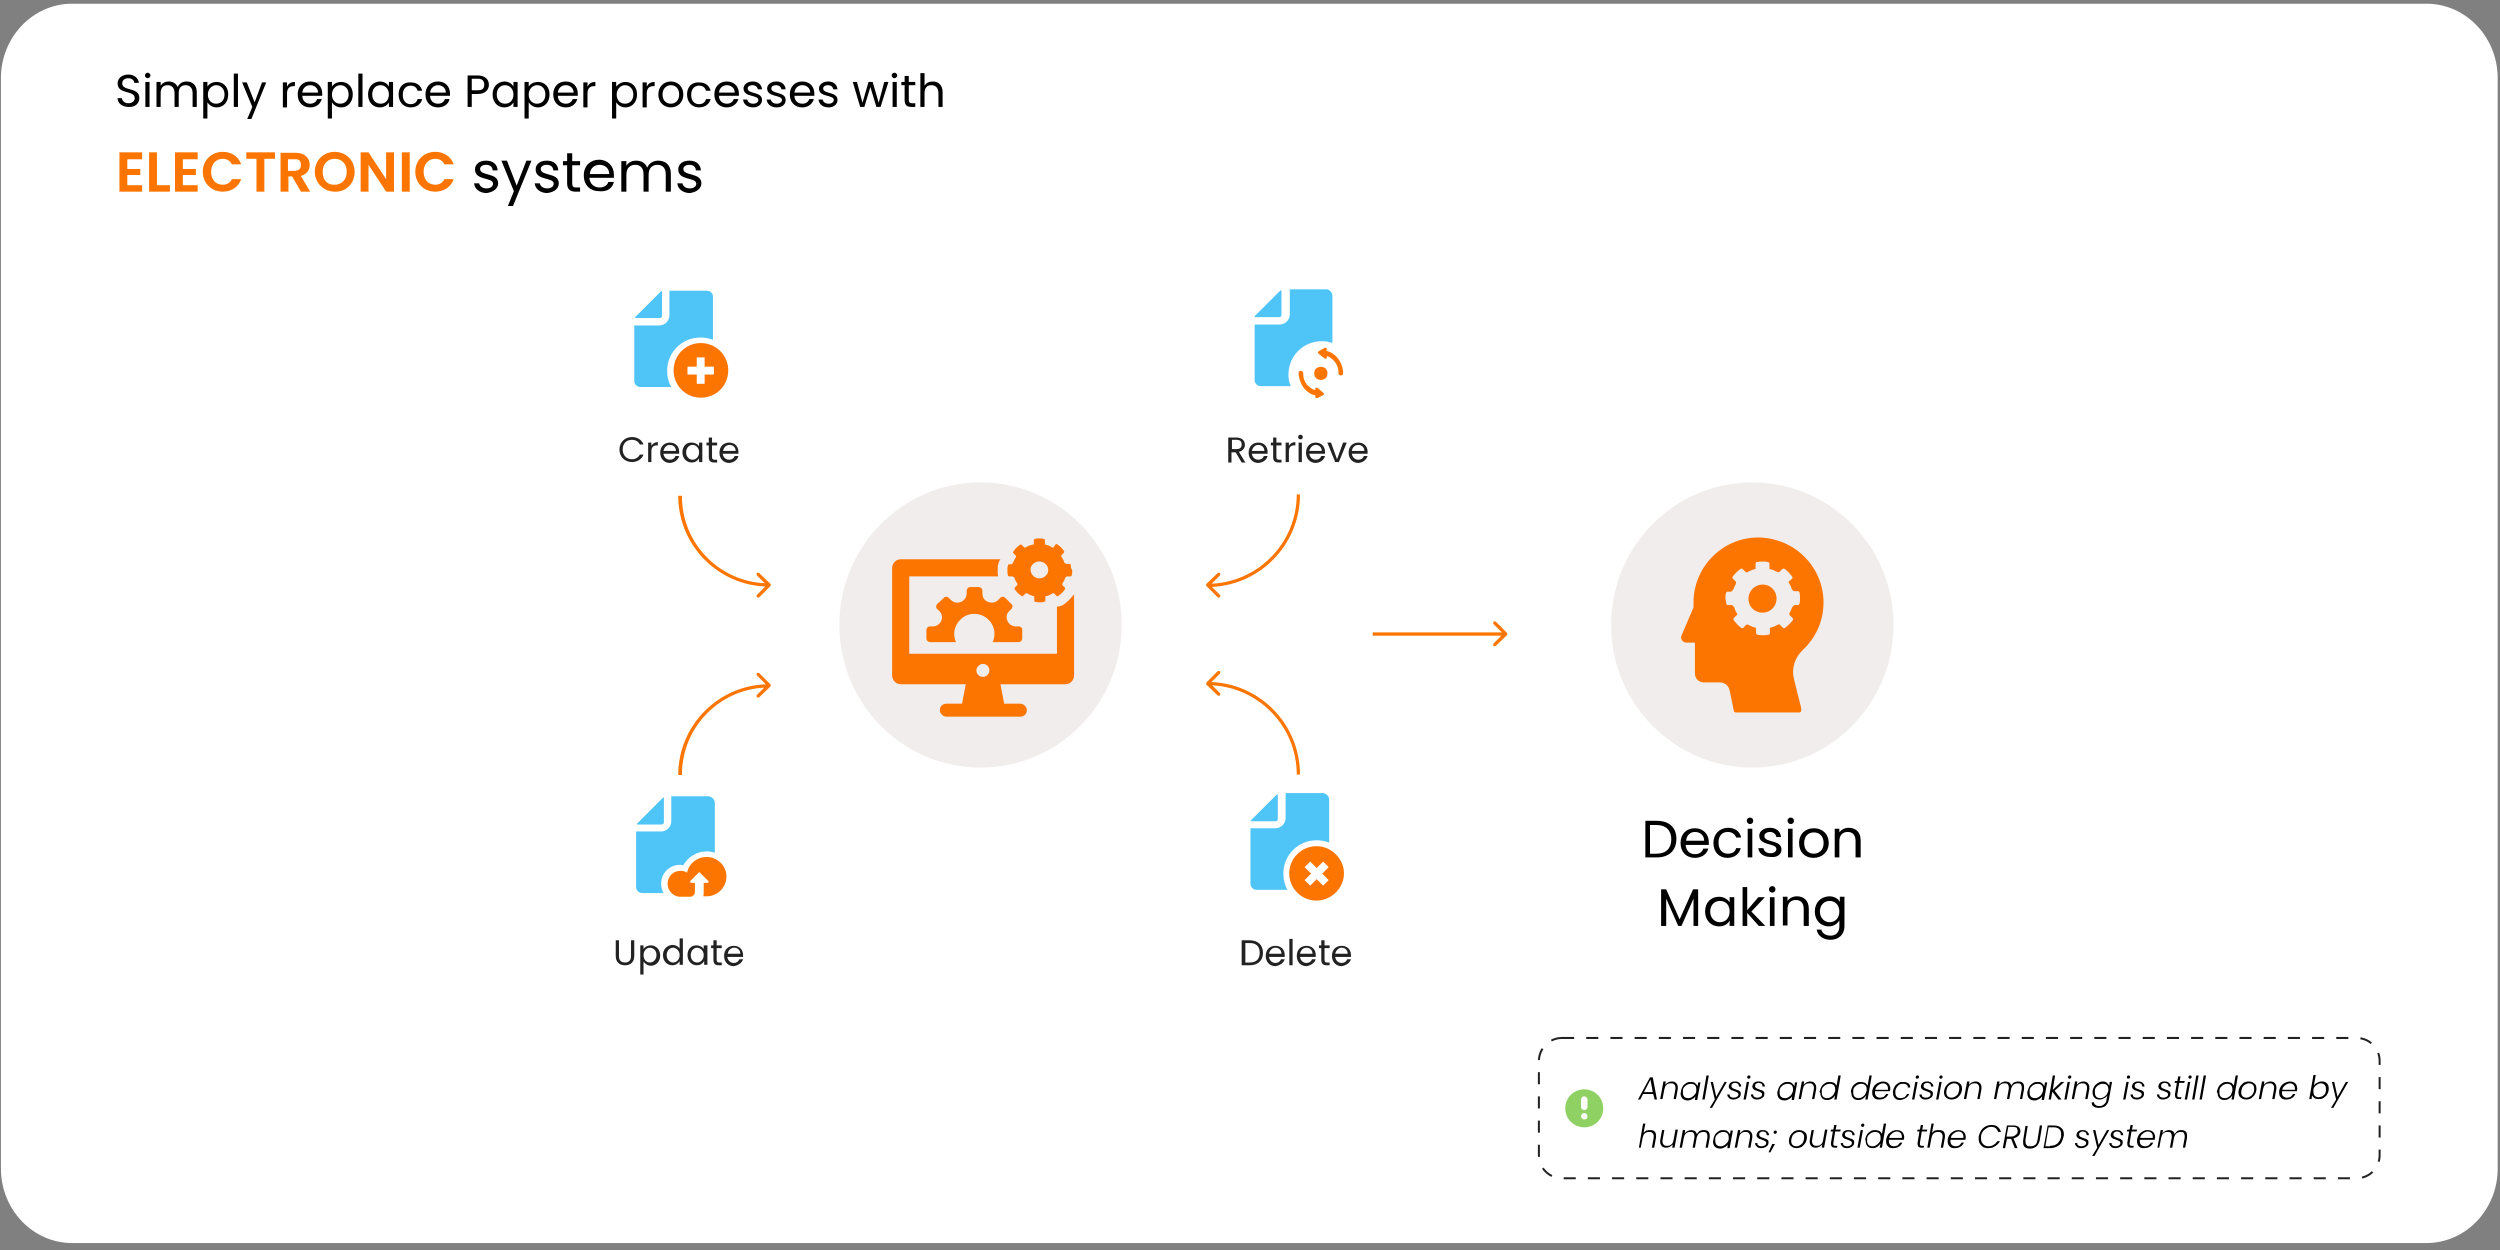 <?xml version="1.0" encoding="utf-8"?>
<!-- Generator: Adobe Illustrator 24.3.0, SVG Export Plug-In . SVG Version: 6.00 Build 0)  -->
<svg version="1.1" xmlns="http://www.w3.org/2000/svg" xmlns:xlink="http://www.w3.org/1999/xlink" x="0px" y="0px" width="540px"
	 height="270px" viewBox="0 0 540 270" style="enable-background:new 0 0 540 270;" xml:space="preserve">
<rect x="0" y="0" width="540" height="270" fill="#808080" stroke="none"/>
<style type="text/css">
	.st0{fill-rule:evenodd;clip-rule:evenodd;fill:#FFFFFF;}
	.st1{fill:#FFFFFF;}
	.st2{fill:#F2EDED;}
	.st3{fill:#FC7500;}
	.st4{fill:#232222;}
	.st5{fill:#4FC4F7;}
	.st6{fill:none;stroke:#232222;stroke-width:0.435;stroke-dasharray:2.613,2.613;}
	.st7{fill:#8FD163;}
</style>
<g id="Layer_2">
	<g id="Group_407_1_">
		<g id="iPad__x22_12.9_x2F_Landcape_x2F_Silver_1_">
			<g id="body_2_1_">
				<g id="body_3_1_">
					<path class="st0" d="M15.6,268.5c-8.5,0-15.4-7.2-15.4-16.1V16.9C0.2,8,7.1,0.8,15.6,0.8h508.5c8.5,0,15.4,7.2,15.4,16.1v235.5
						c0,8.9-6.9,16.1-15.4,16.1H15.6z"/>
				</g>
			</g>
		</g>
		<path class="st1" d="M520.9,257.4H20.3c-4.3,0-7.8-3.5-7.8-7.8V19.8c0-4.3,3.5-7.8,7.8-7.8h500.7c4.3,0,7.8,3.5,7.8,7.8v229.9
			C528.7,253.9,525.2,257.4,520.9,257.4z"/>
	</g>
</g>
<g id="Layer_1">
	<ellipse class="st2" cx="211.8" cy="135" rx="30.5" ry="30.8"/>
	<path class="st3" d="M220,135.3h-0.6c-0.8,0-1.5-0.5-1.8-1.2c-0.3-0.7-0.2-1.6,0.4-2.1l0.4-0.4c0.4-0.4,0.4-0.9,0-1.2l-1.2-1.2
		c-0.4-0.4-0.9-0.4-1.2,0l-0.4,0.4c-0.6,0.6-1.4,0.7-2.2,0.4c-0.8-0.3-1.2-1-1.2-1.8v-0.6c0-0.5-0.4-0.8-0.8-0.8h-1.8
		c-0.5,0-0.8,0.4-0.8,0.8v0.6c0,0.8-0.5,1.5-1.2,1.8c-0.8,0.3-1.6,0.2-2.2-0.4l-0.4-0.4c-0.4-0.4-0.9-0.4-1.2,0l-1.3,1.2
		c-0.4,0.4-0.4,0.9,0,1.2l0.4,0.4c0.6,0.6,0.7,1.4,0.4,2.1c-0.3,0.7-1,1.2-1.8,1.2h-0.6c-0.5,0-0.8,0.4-0.8,0.8v1.8
		c0,0.5,0.4,0.8,0.8,0.8h5.6c-0.3-0.6-0.4-1.2-0.4-1.9c0.1-2.3,2.1-4.3,4.4-4.2c2.3,0,4.3,1.9,4.3,4.3c0,0.6-0.1,1.2-0.4,1.8h5.6
		c0.5,0,0.8-0.4,0.8-0.8v-1.8C220.9,135.7,220.5,135.3,220,135.3z M231.3,122.1c0-0.2-0.2-0.3-0.3-0.3h-0.7
		c-0.2-0.1-0.4-0.2-0.5-0.5c-0.1-0.4-0.3-0.7-0.5-1c-0.1-0.1-0.1-0.3,0-0.4l0.5-0.5c0.1-0.1,0.1-0.3,0-0.4c-0.4-0.6-0.8-1-1.4-1.4
		c-0.1-0.1-0.3-0.1-0.4,0l-0.4,0.6c-0.1,0.1-0.3,0.1-0.4,0c-0.5-0.3-1-0.5-1.5-0.6v-0.9c0-0.2-0.1-0.3-0.3-0.3
		c-0.3-0.1-0.7-0.1-0.9-0.1c-0.4,0-0.7,0-0.9,0.1c-0.2,0-0.3,0.2-0.3,0.3v0.9c-0.7,0.1-1.2,0.3-1.7,0.6c-0.1,0.1-0.3,0.1-0.4,0
		l-0.5-0.5c-0.1-0.1-0.3-0.1-0.4,0c-0.6,0.4-1,0.8-1.4,1.4c-0.1,0.1-0.1,0.3,0,0.4l0.5,0.5c0.1,0.1,0.1,0.3,0,0.4
		c-0.2,0.4-0.4,0.6-0.5,1c-0.1,0.2-0.2,0.4-0.5,0.5H218c-0.2,0-0.3,0.1-0.3,0.3c-0.1,0.3-0.1,0.6-0.1,1s0,0.6,0.1,1
		c0,0.2,0.2,0.3,0.3,0.3h0.7c0.2,0.1,0.4,0.2,0.5,0.5c0.1,0.4,0.3,0.7,0.5,1c0.1,0.1,0.1,0.3,0,0.4l-0.5,0.5c-0.1,0.1-0.1,0.3,0,0.4
		c0.4,0.6,0.8,1,1.4,1.4c0.1,0.1,0.3,0.1,0.4,0l0.5-0.5c0.1-0.1,0.3-0.1,0.4,0c0.5,0.3,1,0.5,1.5,0.6v0.9c0,0.2,0.1,0.3,0.3,0.3
		c0.3,0.1,0.7,0.1,0.9,0.1c0.4,0,0.7,0,0.9-0.1c0.2,0,0.3-0.2,0.3-0.3v-0.9c0.6-0.1,1-0.3,1.5-0.6c0.1-0.1,0.3-0.1,0.4,0l0.5,0.5
		c0.1,0.1,0.3,0.1,0.4,0c0.6-0.4,1-0.8,1.4-1.4c0.1-0.1,0.1-0.3,0-0.4l-0.5-0.5c-0.1-0.1-0.1-0.3,0-0.4c0.2-0.4,0.4-0.6,0.5-1
		c0.1-0.2,0.2-0.4,0.5-0.5h0.7c0.2,0,0.3-0.1,0.3-0.3c0.1-0.3,0.1-0.6,0.1-1C231.3,122.7,231.3,122.5,231.3,122.1z M226.4,123.4
		c-0.1,0.7-0.8,1.4-1.6,1.5c-1.2,0.2-2.3-0.8-2.2-2.1c0.1-0.7,0.8-1.4,1.6-1.5C225.5,121.1,226.6,122.2,226.4,123.4z"/>
	<path class="st3" d="M231.9,128.5c-0.6,0.7-1.1,1.3-1.9,1.9c-0.5,0.4-1,0.6-1.6,0.6h-0.1v10.2h-31.9v-16.7h19.2
		c-0.1-0.5-0.1-0.8-0.1-1.3c0-0.5,0-0.9,0.1-1.3c0.1-0.4,0.2-0.7,0.5-1.1h-21.5c-1,0-1.9,0.8-1.9,1.9v23.2c0,1,0.8,1.9,1.9,1.9h14
		l-0.8,4.2h-3.4c-0.8,0-1.4,0.6-1.4,1.4c0,0.7,0.7,1.4,1.4,1.4h16c0.8,0,1.4-0.6,1.4-1.4c0-0.7-0.7-1.4-1.4-1.4h-3.5l-0.8-4.2h14
		c1,0,1.9-0.8,1.9-1.9v-17.5C232,128.3,232,128.4,231.9,128.5z M212.3,146.2c-0.8,0-1.4-0.6-1.4-1.4c0-0.7,0.7-1.4,1.4-1.4
		c0.8,0,1.4,0.6,1.4,1.4C213.7,145.6,213.1,146.2,212.3,146.2z"/>
	<path class="st4" d="M133.8,97.1c0,1.6,1.2,2.7,2.7,2.7c1.2,0,2.1-0.6,2.5-1.6h-0.8c-0.3,0.6-0.9,1-1.7,1c-1.1,0-2-0.8-2-2.1
		c0-1.3,0.8-2.1,2-2.1c0.8,0,1.4,0.4,1.7,1h0.8c-0.4-1-1.3-1.6-2.5-1.6C135,94.4,133.8,95.5,133.8,97.1z M140.7,97.5
		c0-1,0.5-1.3,1.2-1.3h0.2v-0.7c-0.7,0-1.1,0.3-1.4,0.8v-0.7H140v4.2h0.7V97.5z M144.7,96.1c0.7,0,1.3,0.5,1.3,1.3h-2.7
		C143.5,96.6,144,96.1,144.7,96.1z M146.7,98.5h-0.8c-0.2,0.5-0.6,0.8-1.2,0.8c-0.7,0-1.3-0.5-1.4-1.3h3.4c0-0.1,0-0.3,0-0.4
		c0-1.2-0.8-2-2-2c-1.2,0-2.1,0.8-2.1,2.2c0,1.3,0.9,2.2,2.1,2.2C145.8,99.9,146.5,99.3,146.7,98.5z M147.4,97.7
		c0,1.3,0.9,2.2,2,2.2c0.8,0,1.3-0.4,1.6-0.9v0.8h0.7v-4.2H151v0.8c-0.2-0.4-0.8-0.8-1.6-0.8C148.3,95.5,147.4,96.4,147.4,97.7z
		 M151,97.7c0,1-0.7,1.6-1.4,1.6s-1.4-0.6-1.4-1.6s0.7-1.6,1.4-1.6S151,96.7,151,97.7z M153.1,98.7c0,0.9,0.4,1.2,1.2,1.2h0.6v-0.6
		h-0.5c-0.4,0-0.6-0.1-0.6-0.6v-2.5h1.1v-0.6h-1.1v-1.1h-0.7v1.1h-0.5v0.6h0.5V98.7z M157.6,96.1c0.7,0,1.3,0.5,1.3,1.3h-2.7
		C156.3,96.6,156.9,96.1,157.6,96.1z M159.5,98.5h-0.8c-0.2,0.5-0.6,0.8-1.2,0.8c-0.7,0-1.3-0.5-1.4-1.3h3.4c0-0.1,0-0.3,0-0.4
		c0-1.2-0.8-2-2-2c-1.2,0-2.1,0.8-2.1,2.2c0,1.3,0.9,2.2,2.1,2.2C158.6,99.9,159.3,99.3,159.5,98.5z"/>
	<path class="st5" d="M142.8,62.9l-5.6,5.6c-0.1,0.1,0,0.2,0.1,0.2h5.2c0.3,0,0.5-0.2,0.5-0.5V63C143,62.9,142.9,62.8,142.8,62.9
		C142.9,62.8,142.8,62.8,142.8,62.9z"/>
	<path class="st5" d="M154,64.1v9.3c-0.8-0.3-1.7-0.5-2.7-0.5c-4,0-7.2,3.2-7.2,7.2c0,1.3,0.3,2.5,0.9,3.5h-6.7
		c-0.7,0-1.3-0.6-1.3-1.3v-12c0.1,0,0.1,0,0.2,0h5.2c1.2,0,2.2-1,2.2-2.2V63c0-0.1,0-0.1,0-0.2h8.1C153.5,62.8,154,63.4,154,64.1z"
		/>
	<path class="st3" d="M151.4,74.1c-3.3,0-5.9,2.6-5.9,5.9s2.6,5.9,5.9,5.9c3.3,0,5.9-2.6,5.9-5.9S154.6,74.1,151.4,74.1z
		 M154.2,80.9h-2v2h-1.7v-2h-2v-1.7h2v-2h1.7v2h2V80.9z"/>
	<path class="st4" d="M133,206.5c0,1.4,0.9,2,2,2c1.1,0,2-0.6,2-2v-3.4h-0.7v3.4c0,1-0.5,1.4-1.3,1.4c-0.8,0-1.3-0.4-1.3-1.4v-3.4
		H133V206.5z M139,205v-0.8h-0.7v6.3h0.7v-2.8c0.3,0.4,0.8,0.9,1.6,0.9c1.1,0,2-0.9,2-2.2c0-1.3-0.9-2.2-2-2.2
		C139.8,204.2,139.2,204.6,139,205z M141.8,206.3c0,1-0.7,1.6-1.4,1.6c-0.8,0-1.4-0.6-1.4-1.6c0-1,0.7-1.6,1.4-1.6
		C141.2,204.8,141.8,205.3,141.8,206.3z M143.2,206.3c0,1.3,0.9,2.2,2,2.2c0.8,0,1.3-0.4,1.6-0.9v0.8h0.7v-5.7h-0.7v2.2
		c-0.3-0.5-0.9-0.8-1.6-0.8C144.1,204.2,143.2,205,143.2,206.3z M146.8,206.3c0,1-0.7,1.6-1.4,1.6s-1.4-0.6-1.4-1.6
		c0-1,0.7-1.6,1.4-1.6S146.8,205.4,146.8,206.3z M148.5,206.3c0,1.3,0.9,2.2,2,2.2c0.8,0,1.3-0.4,1.6-0.9v0.8h0.7v-4.2H152v0.8
		c-0.2-0.4-0.8-0.8-1.6-0.8C149.3,204.2,148.5,205,148.5,206.3z M152,206.3c0,1-0.7,1.6-1.4,1.6c-0.8,0-1.4-0.6-1.4-1.6
		c0-1,0.7-1.6,1.4-1.6C151.4,204.8,152,205.4,152,206.3z M154.1,207.3c0,0.9,0.4,1.2,1.2,1.2h0.6v-0.6h-0.5c-0.4,0-0.6-0.1-0.6-0.6
		v-2.5h1.1v-0.6h-1.1v-1.1h-0.7v1.1h-0.5v0.6h0.5V207.3z M158.6,204.7c0.7,0,1.3,0.5,1.3,1.3h-2.7
		C157.3,205.2,157.9,204.7,158.6,204.7z M160.5,207.2h-0.8c-0.2,0.5-0.6,0.8-1.2,0.8c-0.7,0-1.3-0.5-1.4-1.3h3.4c0-0.1,0-0.3,0-0.4
		c0-1.2-0.8-2-2-2c-1.2,0-2.1,0.8-2.1,2.2c0,1.3,0.9,2.2,2.1,2.2C159.6,208.5,160.3,207.9,160.5,207.2z"/>
	<path class="st5" d="M143.2,172.3l-5.6,5.6c-0.1,0.1,0,0.2,0.1,0.2h5.2c0.3,0,0.5-0.2,0.5-0.5v-5.2
		C143.4,172.3,143.3,172.2,143.2,172.3C143.2,172.2,143.2,172.2,143.2,172.3z"/>
	<path class="st5" d="M154.4,173.5v10.7c-0.5-0.2-1.2-0.3-1.8-0.3c-2.1,0-4,1.2-5,3c-0.2,0-0.4-0.1-0.7-0.1c-2.3,0-4.1,1.8-4.1,4.1
		c0,0.7,0.2,1.4,0.5,2h-4.6c-0.7,0-1.3-0.6-1.3-1.3v-12c0.1,0,0.1,0,0.2,0h5.2c1.2,0,2.2-1,2.2-2.2v-5.2c0-0.1,0-0.1,0-0.2h8.1
		C153.8,172.1,154.4,172.7,154.4,173.5z"/>
	<path class="st3" d="M152.6,185.1c-2,0-3.8,1.4-4.2,3.4c-0.4-0.3-0.9-0.4-1.4-0.4c-1.6,0-2.8,1.2-2.8,2.8c0,1.5,1.2,2.7,2.6,2.8
		h2.3c0.5,0,1-0.5,1-1v-2h-0.8c-0.2,0-0.3-0.3-0.2-0.4l1.8-1.8c0.1-0.1,0.3-0.1,0.3,0l1.8,1.8c0.1,0.1,0.1,0.4-0.2,0.4H152v2.4
		c0,0.2-0.1,0.3-0.1,0.5h0.9c2.3-0.1,4.1-2,4.1-4.2C157,187.1,155,185.1,152.6,185.1z"/>
	<path class="st4" d="M269.9,203.1h-1.7v5.4h1.7c1.8,0,2.9-1,2.9-2.7S271.7,203.1,269.9,203.1z M269,207.9v-4.2h1
		c1.4,0,2.1,0.8,2.1,2.1c0,1.3-0.7,2.1-2.1,2.1H269z M275.5,204.7c0.7,0,1.3,0.5,1.3,1.3h-2.7C274.3,205.2,274.8,204.7,275.5,204.7z
		 M277.5,207.2h-0.8c-0.2,0.5-0.6,0.8-1.2,0.8c-0.7,0-1.3-0.5-1.4-1.3h3.4c0-0.1,0-0.3,0-0.4c0-1.2-0.8-2-2-2
		c-1.2,0-2.1,0.8-2.1,2.2c0,1.3,0.9,2.2,2.1,2.2C276.6,208.5,277.3,207.9,277.5,207.2z M278.5,208.5h0.7v-5.7h-0.7V208.5z
		 M282.2,204.7c0.7,0,1.3,0.5,1.3,1.3h-2.7C281,205.2,281.5,204.7,282.2,204.7z M284.2,207.2h-0.8c-0.2,0.5-0.6,0.8-1.2,0.8
		c-0.7,0-1.3-0.5-1.4-1.3h3.4c0-0.1,0-0.3,0-0.4c0-1.2-0.8-2-2-2c-1.2,0-2.1,0.8-2.1,2.2c0,1.3,0.9,2.2,2.1,2.2
		C283.3,208.5,284,207.9,284.2,207.2z M285.4,207.3c0,0.9,0.4,1.2,1.2,1.2h0.6v-0.6h-0.5c-0.4,0-0.6-0.1-0.6-0.6v-2.5h1.1v-0.6h-1.1
		v-1.1h-0.7v1.1h-0.5v0.6h0.5V207.3z M289.8,204.7c0.7,0,1.3,0.5,1.3,1.3h-2.7C288.6,205.2,289.2,204.7,289.8,204.7z M291.8,207.2
		h-0.8c-0.2,0.5-0.6,0.8-1.2,0.8c-0.7,0-1.3-0.5-1.4-1.3h3.4c0-0.1,0-0.3,0-0.4c0-1.2-0.8-2-2-2c-1.2,0-2.1,0.8-2.1,2.2
		c0,1.3,0.9,2.2,2.1,2.2C290.9,208.5,291.6,207.9,291.8,207.2z"/>
	<path class="st5" d="M275.8,171.6l-5.6,5.6c-0.1,0.1,0,0.2,0.1,0.2h5.2c0.3,0,0.5-0.2,0.5-0.5v-5.2
		C276,171.6,275.9,171.5,275.8,171.6C275.9,171.5,275.9,171.5,275.8,171.6z"/>
	<path class="st5" d="M287.1,172.7v9.3c-0.8-0.3-1.7-0.5-2.7-0.5c-4,0-7.2,3.2-7.2,7.2c0,1.3,0.3,2.5,0.9,3.5h-6.7
		c-0.7,0-1.3-0.6-1.3-1.3v-12c0.1,0,0.1,0,0.2,0h5.2c1.2,0,2.2-1,2.2-2.2v-5.2c0-0.1,0-0.1,0-0.2h8.1
		C286.5,171.4,287.1,172,287.1,172.7z"/>
	<path class="st3" d="M288.5,184.5c-2.3-2.3-6-2.3-8.3,0c-2.3,2.3-2.3,6,0,8.3c2.3,2.3,6,2.3,8.3,0
		C290.9,190.5,290.9,186.8,288.5,184.5z M285.8,191.3l-1.4-1.4l-1.4,1.4l-1.2-1.2l1.4-1.4l-1.4-1.4l1.2-1.2l1.4,1.4l1.4-1.4l1.2,1.2
		l-1.4,1.4l1.4,1.4L285.8,191.3z"/>
	<path class="st4" d="M268.2,96c0,0.6-0.3,1-1.1,1h-1v-2h1C267.9,95,268.2,95.4,268.2,96z M265.3,94.5v5.4h0.7v-2.2h0.9l1.3,2.2h0.8
		l-1.4-2.3c0.9-0.2,1.3-0.9,1.3-1.5c0-0.9-0.6-1.6-1.9-1.6H265.3z M271.8,96.1c0.7,0,1.3,0.5,1.3,1.3h-2.7
		C270.6,96.6,271.1,96.1,271.8,96.1z M273.8,98.5h-0.8c-0.2,0.5-0.6,0.8-1.2,0.8c-0.7,0-1.3-0.5-1.4-1.3h3.4c0-0.1,0-0.3,0-0.4
		c0-1.2-0.8-2-2-2c-1.2,0-2.1,0.8-2.1,2.2c0,1.3,0.9,2.2,2.1,2.2C272.9,99.9,273.6,99.3,273.8,98.5z M275,98.7
		c0,0.9,0.4,1.2,1.2,1.2h0.6v-0.6h-0.5c-0.4,0-0.6-0.1-0.6-0.6v-2.5h1.1v-0.6h-1.1v-1.1H275v1.1h-0.5v0.6h0.5V98.7z M278.4,97.5
		c0-1,0.5-1.3,1.2-1.3h0.2v-0.7c-0.7,0-1.1,0.3-1.4,0.8v-0.7h-0.7v4.2h0.7V97.5z M280.5,99.8h0.7v-4.2h-0.7V99.8z M280.9,94.9
		c0.3,0,0.5-0.2,0.5-0.5c0-0.3-0.2-0.5-0.5-0.5c-0.3,0-0.5,0.2-0.5,0.5C280.4,94.7,280.6,94.9,280.9,94.9z M284.2,96.1
		c0.7,0,1.3,0.5,1.3,1.3h-2.7C283,96.6,283.6,96.1,284.2,96.1z M286.2,98.5h-0.8c-0.2,0.5-0.6,0.8-1.2,0.8c-0.7,0-1.3-0.5-1.4-1.3
		h3.4c0-0.1,0-0.3,0-0.4c0-1.2-0.8-2-2-2c-1.2,0-2.1,0.8-2.1,2.2c0,1.3,0.9,2.2,2.1,2.2C285.3,99.9,286,99.3,286.2,98.5z
		 M286.7,95.6l1.7,4.2h0.8l1.7-4.2h-0.8l-1.3,3.6l-1.3-3.6H286.7z M293.4,96.1c0.7,0,1.3,0.5,1.3,1.3H292
		C292.1,96.6,292.7,96.1,293.4,96.1z M295.4,98.5h-0.8c-0.2,0.5-0.6,0.8-1.2,0.8c-0.7,0-1.3-0.5-1.4-1.3h3.4c0-0.1,0-0.3,0-0.4
		c0-1.2-0.8-2-2-2c-1.2,0-2.1,0.8-2.1,2.2c0,1.3,0.9,2.2,2.1,2.2C294.5,99.9,295.1,99.3,295.4,98.5z"/>
	<path class="st5" d="M276.6,62.7l-5.6,5.6c-0.1,0.1,0,0.2,0.1,0.2h5.2c0.3,0,0.5-0.2,0.5-0.5v-5.2
		C276.8,62.7,276.7,62.7,276.6,62.7C276.6,62.7,276.6,62.7,276.6,62.7z"/>
	<path class="st5" d="M287.8,63.9v10.2c-0.7-0.3-1.5-0.4-2.3-0.4c-4,0-7.2,3.2-7.2,7.2c0,0.8,0.1,1.7,0.5,2.5h-6.5
		c-0.7,0-1.3-0.6-1.3-1.3v-12c0.1,0,0.1,0,0.2,0h5.2c1.2,0,2.2-1,2.2-2.2v-5.2c0-0.1,0-0.1,0-0.2h8.1
		C287.2,62.6,287.8,63.2,287.8,63.9z"/>
	<path class="st3" d="M285.8,84.8C285.8,84.8,285.8,84.8,285.8,84.8l-1.2-1c-0.1-0.1-0.2-0.1-0.3-0.1c-0.1,0.1-0.2,0.1-0.2,0.3v0.3
		c-0.7-0.2-1.3-0.7-1.8-1.2c-0.5-0.7-0.8-1.4-0.8-2.2c0-0.1,0-0.1,0-0.3c0-0.1-0.1-0.3-0.1-0.3c-0.1-0.1-0.3-0.2-0.4-0.2
		c-0.1,0-0.3,0.1-0.4,0.1c-0.1,0.1-0.1,0.3-0.1,0.4c0,0.1,0,0.2,0,0.3c0.1,1,0.5,2,1.1,2.9c0.7,0.8,1.5,1.4,2.5,1.6v0.3
		c0,0.1,0,0.1,0.1,0.2c0.1,0.1,0.3,0.1,0.3,0.1l1.4-0.7c0.1-0.1,0.1-0.1,0.1-0.2C285.9,85,285.9,84.9,285.8,84.8z"/>
	<path class="st3" d="M286.2,79.5c-0.5-0.3-1-0.4-1.6-0.1c-0.4,0.2-0.7,0.5-0.7,1c-0.1,0.4,0,0.8,0.3,1.2c0.1,0.1,0.1,0.1,0.2,0.2
		c0.5,0.3,1,0.4,1.6,0.1c0.4-0.2,0.7-0.5,0.7-1c0.1-0.5,0-0.8-0.3-1.2C286.4,79.6,286.3,79.6,286.2,79.5z"/>
	<path class="st3" d="M284.8,76.4l1.3,1c0.1,0.1,0.2,0.1,0.3,0.1c0.1-0.1,0.2-0.1,0.2-0.3v-0.3c0.7,0.2,1.2,0.7,1.7,1.2
		c0.5,0.7,0.8,1.4,0.8,2.2c0,0.1,0,0.1,0,0.3s0.1,0.3,0.1,0.3c0.1,0.1,0.3,0.2,0.4,0.2s0.3-0.1,0.4-0.1c0.1-0.1,0.1-0.3,0.1-0.4
		s0-0.2,0-0.3v-0.1c-0.1-1-0.5-2-1.1-2.8c-0.7-0.8-1.5-1.4-2.5-1.6l0.1-0.4c0-0.1,0-0.1-0.1-0.2c-0.1-0.1-0.3-0.1-0.3-0.1l-1.4,0.8
		c-0.1,0.1-0.1,0.1-0.1,0.2C284.7,76.2,284.7,76.3,284.8,76.4z"/>
	<path class="st3" d="M260.6,126.1c-0.1,0.1-0.1,0.4,0,0.5l2.4,2.4c0.1,0.1,0.4,0.1,0.5,0c0.1-0.1,0.1-0.4,0-0.5l-2.1-2.1l2.1-2.1
		c0.1-0.1,0.1-0.4,0-0.5c-0.1-0.1-0.4-0.1-0.5,0L260.6,126.1z M280.1,106.8c0,10.6-8.6,19.3-19.3,19.3v0.7c11.1,0,20-9,20-20H280.1z
		"/>
	<path class="st3" d="M260.6,147.9c-0.1-0.1-0.1-0.4,0-0.5l2.4-2.4c0.1-0.1,0.4-0.1,0.5,0c0.1,0.1,0.1,0.4,0,0.5l-2.1,2.1l2.1,2.1
		c0.1,0.1,0.1,0.4,0,0.5c-0.1,0.1-0.4,0.1-0.5,0L260.6,147.9z M280.1,167.3c0-10.6-8.6-19.3-19.3-19.3v-0.7c11.1,0,20,9,20,20H280.1
		z"/>
	<path class="st3" d="M166.4,126.1c0.1,0.1,0.1,0.4,0,0.5l-2.4,2.4c-0.1,0.1-0.4,0.1-0.5,0c-0.1-0.1-0.1-0.4,0-0.5l2.1-2.1l-2.1-2.1
		c-0.1-0.1-0.1-0.4,0-0.5c0.1-0.1,0.4-0.1,0.5,0L166.4,126.1z M147.3,107.2c0,10.4,8.4,18.8,18.8,18.8v0.7
		c-10.8,0-19.6-8.8-19.6-19.6H147.3z"/>
	<path class="st3" d="M166.4,148.3c0.1-0.1,0.1-0.4,0-0.5l-2.4-2.4c-0.1-0.1-0.4-0.1-0.5,0c-0.1,0.1-0.1,0.4,0,0.5l2.1,2.1l-2.1,2.1
		c-0.1,0.1-0.1,0.4,0,0.5c0.1,0.1,0.4,0.1,0.5,0L166.4,148.3z M147.3,167.3c0-10.4,8.4-18.8,18.8-18.8v-0.7
		c-10.8,0-19.6,8.8-19.6,19.6H147.3z"/>
	<ellipse class="st2" cx="378.5" cy="135" rx="30.5" ry="30.8"/>
	<path class="st3" d="M363.2,137.3l2.6-6.1v-1.1c0-8.2,7.2-14.9,15.6-13.9c6.6,0.8,11.7,6,12.4,12.4c0.5,4.7-1.3,8.9-4.4,11.8
		c-1.7,1.6-2.5,4-1.9,6.3l1.5,6c0.2,0.9,0,1.2-0.4,1.2H375c-0.3,0-0.5-0.2-0.5-0.4l-0.9-4.4c-0.2-1-1.1-1.7-2.1-1.7H368
		c-1.1,0-1.9-0.9-1.9-1.9v-6.7h-1.6C363.5,138.9,362.9,138.1,363.2,137.3z M372.9,130.4c0,0.2,0.2,0.3,0.4,0.3h0.8
		c0.2,0.1,0.4,0.3,0.5,0.5c0.1,0.4,0.3,0.9,0.6,1.3c0.1,0.1,0.1,0.3-0.1,0.4l-0.6,0.6c-0.1,0.1-0.1,0.3,0,0.5c0.5,0.6,1,1.2,1.6,1.6
		c0.1,0.1,0.4,0.1,0.5,0l0.5-0.6c0.1-0.1,0.3-0.1,0.4-0.1c0.6,0.3,1.2,0.6,1.8,0.7v1.1c0,0.2,0.1,0.3,0.3,0.4
		c0.4,0.1,0.8,0.1,1.2,0.1c0.4,0,0.8,0,1.2-0.1c0.2,0,0.3-0.2,0.3-0.4v-1.1c0.6-0.1,1.2-0.4,1.8-0.7c0.1-0.1,0.3-0.1,0.4,0.1
		l0.6,0.6c0.1,0.1,0.3,0.1,0.5,0c0.6-0.5,1.2-1,1.6-1.6c0.1-0.1,0.1-0.4,0-0.5l-0.6-0.6c-0.1-0.1-0.1-0.3-0.1-0.4
		c0.2-0.4,0.4-0.8,0.6-1.3c0.1-0.2,0.3-0.4,0.5-0.5h0.7c0.2,0,0.3-0.1,0.4-0.3c0.1-0.4,0.1-0.8,0.1-1.2c0-0.4,0-0.8-0.1-1.2
		c0-0.2-0.2-0.3-0.4-0.3h-0.8c-0.2-0.1-0.4-0.3-0.5-0.5c-0.1-0.4-0.3-0.9-0.6-1.3c-0.1-0.1-0.1-0.3,0.1-0.4l0.6-0.5
		c0.1-0.1,0.1-0.3,0-0.5c-0.5-0.6-1-1.2-1.6-1.6c-0.1-0.1-0.4-0.1-0.5,0l-0.6,0.6c-0.1,0.1-0.3,0.1-0.4,0.1
		c-0.6-0.3-1.2-0.6-1.8-0.7v-1.1c0-0.2-0.1-0.3-0.3-0.4c-0.4-0.1-0.8-0.1-1.2-0.1c-0.4,0-0.8,0-1.2,0.1c-0.2,0-0.3,0.2-0.3,0.4v1.1
		c-0.6,0.1-1.2,0.4-1.8,0.7c-0.1,0.1-0.3,0.1-0.4-0.1l-0.6-0.6c-0.1-0.1-0.3-0.1-0.5,0c-0.6,0.5-1.2,1-1.6,1.6
		c-0.1,0.1-0.1,0.4,0,0.5l0.6,0.6c0.1,0.1,0.1,0.3,0.1,0.4c-0.2,0.4-0.4,0.8-0.6,1.3c-0.1,0.2-0.3,0.4-0.5,0.5h-0.7
		c-0.2,0-0.3,0.1-0.4,0.3c-0.1,0.4-0.1,0.8-0.1,1.2C372.8,129.6,372.8,130,372.9,130.4z M381.2,126.3c1.3,0.2,2.3,1.2,2.5,2.5
		c0.3,2.1-1.4,3.8-3.5,3.5c-1.3-0.2-2.3-1.2-2.5-2.5C377.4,127.7,379.2,126,381.2,126.3z"/>
	<path d="M357.9,177.3h-2.5v7.9h2.5c2.6,0,4.2-1.5,4.2-4S360.5,177.3,357.9,177.3z M356.4,184.4v-6.2h1.4c2.1,0,3.2,1.2,3.2,3.1
		s-1.1,3.1-3.2,3.1H356.4z M366.1,179.7c1.1,0,2,0.7,2,1.9h-3.9C364.3,180.4,365.1,179.7,366.1,179.7z M369,183.3h-1.1
		c-0.2,0.7-0.8,1.2-1.8,1.2c-1.1,0-1.9-0.7-2-2h5c0-0.2,0-0.4,0-0.6c0-1.7-1.2-3-3-3c-1.8,0-3.1,1.2-3.1,3.2c0,2,1.3,3.2,3.1,3.2
		C367.7,185.3,368.7,184.4,369,183.3z M370.1,182.1c0,2,1.3,3.2,3,3.2c1.6,0,2.6-0.9,2.9-2.1H375c-0.2,0.8-0.8,1.2-1.8,1.2
		c-1.1,0-2-0.8-2-2.4c0-1.5,0.8-2.3,2-2.3c0.9,0,1.6,0.5,1.8,1.2h1.1c-0.3-1.3-1.3-2.1-2.9-2.1C371.4,178.9,370.1,180.1,370.1,182.1
		z M377.5,185.2h1V179h-1V185.2z M378,178c0.4,0,0.7-0.3,0.7-0.7c0-0.4-0.3-0.7-0.7-0.7c-0.4,0-0.7,0.3-0.7,0.7
		C377.3,177.6,377.6,178,378,178z M384.8,183.5c0-2.2-3.7-1.4-3.7-2.9c0-0.5,0.5-0.9,1.2-0.9c0.8,0,1.3,0.5,1.4,1.1h1
		c-0.1-1.2-1-2-2.4-2c-1.4,0-2.3,0.8-2.3,1.7c0,2.3,3.7,1.5,3.7,2.9c0,0.5-0.5,0.9-1.3,0.9c-0.9,0-1.4-0.5-1.5-1.1h-1.1
		c0.1,1.1,1.1,1.9,2.6,1.9C383.9,185.3,384.8,184.5,384.8,183.5z M386.2,185.2h1V179h-1V185.2z M386.8,178c0.4,0,0.7-0.3,0.7-0.7
		c0-0.4-0.3-0.7-0.7-0.7c-0.4,0-0.7,0.3-0.7,0.7C386.1,177.6,386.4,178,386.8,178z M395,182.1c0-2-1.4-3.2-3.2-3.2
		c-1.8,0-3.2,1.2-3.2,3.2c0,2,1.3,3.2,3.1,3.2C393.5,185.3,395,184.1,395,182.1z M389.7,182.1c0-1.6,1-2.3,2.1-2.3
		c1.1,0,2.1,0.7,2.1,2.3c0,1.6-1.1,2.3-2.1,2.3C390.7,184.4,389.7,183.7,389.7,182.1z M400.9,185.2h1v-3.7c0-1.8-1.1-2.7-2.6-2.7
		c-0.8,0-1.6,0.4-2,1V179h-1v6.2h1v-3.5c0-1.3,0.7-2,1.8-2c1,0,1.7,0.6,1.7,1.9V185.2z M358.9,200h1v-5.9l2.6,5.9h0.7l2.6-5.9v5.9h1
		v-7.9h-1.1l-2.9,6.5l-2.9-6.5h-1.1V200z M368.3,196.9c0,1.9,1.3,3.2,3,3.2c1.2,0,2-0.6,2.3-1.3v1.2h1v-6.2h-1v1.1
		c-0.4-0.6-1.2-1.2-2.3-1.2C369.6,193.7,368.3,194.9,368.3,196.9z M373.6,196.9c0,1.5-1,2.3-2.1,2.3c-1.1,0-2.1-0.9-2.1-2.3
		c0-1.5,1-2.3,2.1-2.3C372.7,194.6,373.6,195.4,373.6,196.9z M376.4,200h1v-2.8l2.5,2.8h1.4l-3-3.1l2.9-3.1h-1.4l-2.4,2.8v-5h-1V200
		z M382.3,200h1v-6.2h-1V200z M382.8,192.8c0.4,0,0.7-0.3,0.7-0.7c0-0.4-0.3-0.7-0.7-0.7c-0.4,0-0.7,0.3-0.7,0.7
		C382.1,192.5,382.4,192.8,382.8,192.8z M389.7,200h1v-3.7c0-1.8-1.1-2.7-2.6-2.7c-0.8,0-1.6,0.4-2,1v-0.9h-1v6.2h1v-3.5
		c0-1.3,0.7-2,1.8-2c1,0,1.7,0.6,1.7,1.9V200z M392,196.9c0,1.9,1.3,3.2,3,3.2c1.1,0,1.9-0.6,2.3-1.3v1.3c0,1.3-0.8,2-1.9,2
		c-1,0-1.8-0.5-2-1.3h-1c0.2,1.3,1.4,2.2,3,2.2c1.8,0,3-1.2,3-2.9v-6.4h-1v1.1c-0.4-0.7-1.2-1.2-2.3-1.2
		C393.3,193.7,392,194.9,392,196.9z M397.3,196.9c0,1.5-1,2.3-2.1,2.3s-2.1-0.9-2.1-2.3c0-1.5,1-2.3,2.1-2.3
		S397.3,195.4,397.3,196.9z"/>
	<path class="st3" d="M325.5,137.2c0.1-0.1,0.1-0.4,0-0.5l-2.4-2.4c-0.1-0.1-0.4-0.1-0.5,0c-0.1,0.1-0.1,0.4,0,0.5l2.1,2.1l-2.1,2.1
		c-0.1,0.1-0.1,0.4,0,0.5c0.1,0.1,0.4,0.1,0.5,0L325.5,137.2z M296.5,136.9c0,0.4,0,0.4,0,0.4c0,0,0,0,0,0c0,0,0,0,0,0c0,0,0,0,0,0
		c0,0,0,0,0,0c0,0,0.1,0,0.2,0c0.1,0,0.3,0,0.6,0c0.5,0,1.2,0,2.2,0c1.8,0,4.4,0,7.3,0c5.8,0,13,0,18.4,0v-0.7c-5.4,0-12.6,0-18.4,0
		c-2.9,0-5.5,0-7.3,0c-0.9,0-1.7,0-2.2,0c-0.3,0-0.5,0-0.6,0c-0.1,0-0.1,0-0.2,0c0,0,0,0,0,0c0,0,0,0,0,0c0,0,0,0,0,0c0,0,0,0,0,0
		C296.5,136.5,296.5,136.5,296.5,136.9z"/>
	<path d="M30.1,21.2c0-2.5-3.7-1.4-3.7-3.2c0-0.7,0.6-1.1,1.3-1.1c0.8,0,1.3,0.5,1.3,1h1c-0.1-1-1-1.8-2.3-1.8
		c-1.3,0-2.3,0.8-2.3,1.9c0,2.5,3.7,1.4,3.7,3.2c0,0.6-0.5,1.1-1.4,1.1c-0.9,0-1.3-0.6-1.4-1.1h-0.9c0,1.1,1,1.9,2.4,1.9
		C29.3,23.2,30.1,22.2,30.1,21.2z M31.4,23.1h0.9v-5.4h-0.9V23.1z M31.9,16.9c0.3,0,0.6-0.3,0.6-0.6s-0.3-0.6-0.6-0.6
		c-0.3,0-0.6,0.3-0.6,0.6S31.6,16.9,31.9,16.9z M41.6,23.1h0.9v-3.2c0-1.5-0.9-2.3-2.2-2.3c-0.8,0-1.6,0.4-1.9,1.2
		c-0.4-0.8-1.1-1.2-2-1.2c-0.7,0-1.3,0.3-1.7,0.9v-0.8h-0.9v5.4h0.9v-3c0-1.2,0.6-1.7,1.5-1.7c0.9,0,1.5,0.6,1.5,1.7v3h0.9v-3
		c0-1.2,0.6-1.7,1.5-1.7c0.9,0,1.5,0.6,1.5,1.7V23.1z M44.8,18.7v-1h-0.9v7.9h0.9v-3.5c0.3,0.5,1,1.1,2,1.1c1.4,0,2.5-1.1,2.5-2.8
		c0-1.7-1.1-2.7-2.5-2.7C45.8,17.7,45.1,18.2,44.8,18.7z M48.5,20.4c0,1.3-0.8,2-1.8,2c-1,0-1.8-0.7-1.8-2c0-1.2,0.9-2,1.8-2
		C47.6,18.4,48.5,19.1,48.5,20.4z M50.5,23.1h0.9v-7.2h-0.9V23.1z M55,22.1l-1.7-4.3h-1l2.2,5.3l-1.1,2.6h0.9l3.2-7.9h-0.9L55,22.1z
		 M62,20.2c0-1.2,0.6-1.6,1.5-1.6h0.2v-0.9c-0.9,0-1.4,0.4-1.7,1v-0.9h-0.9v5.4H62V20.2z M67,18.4c0.9,0,1.7,0.6,1.7,1.6h-3.4
		C65.4,19,66.1,18.4,67,18.4z M69.5,21.4h-1c-0.2,0.6-0.7,1-1.5,1c-0.9,0-1.7-0.6-1.7-1.7h4.3c0-0.2,0-0.3,0-0.5
		c0-1.5-1-2.6-2.6-2.6c-1.6,0-2.7,1.1-2.7,2.8c0,1.7,1.1,2.8,2.7,2.8C68.4,23.2,69.2,22.4,69.5,21.4z M71.7,18.7v-1h-0.9v7.9h0.9
		v-3.5c0.3,0.5,1,1.1,2,1.1c1.4,0,2.5-1.1,2.5-2.8c0-1.7-1.1-2.7-2.5-2.7C72.7,17.7,72,18.2,71.7,18.7z M75.3,20.4
		c0,1.3-0.8,2-1.8,2c-1,0-1.8-0.7-1.8-2c0-1.2,0.9-2,1.8-2C74.5,18.4,75.3,19.1,75.3,20.4z M77.4,23.1h0.9v-7.2h-0.9V23.1z
		 M79.5,20.4c0,1.7,1.1,2.8,2.5,2.8c1,0,1.7-0.5,2-1.1v1h0.9v-5.4H84v1c-0.3-0.6-1-1.1-2-1.1C80.6,17.7,79.5,18.7,79.5,20.4z
		 M84,20.4c0,1.3-0.8,2-1.8,2s-1.8-0.7-1.8-2s0.8-2,1.8-2S84,19.2,84,20.4z M86.1,20.4c0,1.7,1.1,2.8,2.6,2.8c1.3,0,2.2-0.7,2.5-1.8
		h-1c-0.2,0.7-0.7,1.1-1.5,1.1c-1,0-1.7-0.7-1.7-2c0-1.3,0.7-2,1.7-2c0.8,0,1.3,0.4,1.5,1.1h1c-0.3-1.1-1.1-1.8-2.5-1.8
		C87.2,17.7,86.1,18.7,86.1,20.4z M94.6,18.4c0.9,0,1.7,0.6,1.7,1.6h-3.4C93,19,93.8,18.4,94.6,18.4z M97.1,21.4h-1
		c-0.2,0.6-0.7,1-1.5,1c-0.9,0-1.7-0.6-1.7-1.7h4.3c0-0.2,0-0.3,0-0.5c0-1.5-1-2.6-2.6-2.6c-1.6,0-2.7,1.1-2.7,2.8
		c0,1.7,1.1,2.8,2.7,2.8C96,23.2,96.9,22.4,97.1,21.4z M101.9,19.5V17h1.3c1,0,1.4,0.5,1.4,1.3c0,0.8-0.4,1.2-1.4,1.2H101.9z
		 M105.6,18.3c0-1.1-0.8-2-2.4-2H101v6.8h0.9v-2.8h1.3C104.9,20.3,105.6,19.3,105.6,18.3z M106.4,20.4c0,1.7,1.1,2.8,2.5,2.8
		c1,0,1.7-0.5,2-1.1v1h0.9v-5.4h-0.9v1c-0.3-0.6-1-1.1-2-1.1C107.5,17.7,106.4,18.7,106.4,20.4z M110.9,20.4c0,1.3-0.8,2-1.8,2
		c-1,0-1.8-0.7-1.8-2s0.8-2,1.8-2C110.1,18.4,110.9,19.2,110.9,20.4z M114.2,18.7v-1h-0.9v7.9h0.9v-3.5c0.3,0.5,1,1.1,2,1.1
		c1.4,0,2.5-1.1,2.5-2.8c0-1.7-1.1-2.7-2.5-2.7C115.2,17.7,114.5,18.2,114.2,18.7z M117.8,20.4c0,1.3-0.8,2-1.8,2
		c-1,0-1.8-0.7-1.8-2c0-1.2,0.9-2,1.8-2C117,18.4,117.8,19.1,117.8,20.4z M122.2,18.4c0.9,0,1.7,0.6,1.7,1.6h-3.4
		C120.6,19,121.3,18.4,122.2,18.4z M124.7,21.4h-1c-0.2,0.6-0.7,1-1.5,1c-0.9,0-1.7-0.6-1.7-1.7h4.3c0-0.2,0-0.3,0-0.5
		c0-1.5-1-2.6-2.6-2.6c-1.6,0-2.7,1.1-2.7,2.8c0,1.7,1.1,2.8,2.7,2.8C123.6,23.2,124.4,22.4,124.7,21.4z M126.9,20.2
		c0-1.2,0.6-1.6,1.5-1.6h0.2v-0.9c-0.9,0-1.4,0.4-1.7,1v-0.9H126v5.4h0.9V20.2z M133.1,18.7v-1h-0.9v7.9h0.9v-3.5
		c0.3,0.5,1,1.1,2,1.1c1.4,0,2.5-1.1,2.5-2.8c0-1.7-1.1-2.7-2.5-2.7C134.2,17.7,133.5,18.2,133.1,18.7z M136.8,20.4
		c0,1.3-0.8,2-1.8,2c-1,0-1.8-0.7-1.8-2c0-1.2,0.9-2,1.8-2C135.9,18.4,136.8,19.1,136.8,20.4z M139.7,20.2c0-1.2,0.6-1.6,1.5-1.6
		h0.2v-0.9c-0.9,0-1.4,0.4-1.7,1v-0.9h-0.9v5.4h0.9V20.2z M147.6,20.4c0-1.7-1.2-2.8-2.7-2.8c-1.5,0-2.7,1.1-2.7,2.8
		c0,1.7,1.2,2.8,2.7,2.8C146.4,23.2,147.6,22.1,147.6,20.4z M143.1,20.4c0-1.3,0.9-2,1.8-2c0.9,0,1.8,0.6,1.8,2c0,1.4-0.9,2-1.8,2
		S143.1,21.8,143.1,20.4z M148.4,20.4c0,1.7,1.1,2.8,2.6,2.8c1.3,0,2.2-0.7,2.5-1.8h-1c-0.2,0.7-0.7,1.1-1.5,1.1c-1,0-1.7-0.7-1.7-2
		c0-1.3,0.7-2,1.7-2c0.8,0,1.3,0.4,1.5,1.1h1c-0.3-1.1-1.1-1.8-2.5-1.8C149.5,17.7,148.4,18.7,148.4,20.4z M157,18.4
		c0.9,0,1.7,0.6,1.7,1.6h-3.4C155.4,19,156.1,18.4,157,18.4z M159.5,21.4h-1c-0.2,0.6-0.7,1-1.5,1c-0.9,0-1.7-0.6-1.7-1.7h4.3
		c0-0.2,0-0.3,0-0.5c0-1.5-1-2.6-2.6-2.6c-1.6,0-2.7,1.1-2.7,2.8c0,1.7,1.1,2.8,2.7,2.8C158.3,23.2,159.2,22.4,159.5,21.4z
		 M164.6,21.6c0-1.9-3.1-1.2-3.1-2.5c0-0.4,0.4-0.7,1-0.7c0.7,0,1.1,0.4,1.2,0.9h0.9c-0.1-1-0.8-1.7-2-1.7c-1.2,0-2,0.7-2,1.5
		c0,2,3.2,1.3,3.2,2.5c0,0.4-0.4,0.8-1.1,0.8c-0.8,0-1.2-0.4-1.3-0.9h-0.9c0.1,1,0.9,1.7,2.2,1.7C163.8,23.2,164.6,22.5,164.6,21.6z
		 M169.7,21.6c0-1.9-3.1-1.2-3.1-2.5c0-0.4,0.4-0.7,1-0.7c0.7,0,1.1,0.4,1.2,0.9h0.9c-0.1-1-0.8-1.7-2-1.7c-1.2,0-2,0.7-2,1.5
		c0,2,3.2,1.3,3.2,2.5c0,0.4-0.4,0.8-1.1,0.8c-0.8,0-1.2-0.4-1.3-0.9h-0.9c0.1,1,0.9,1.7,2.2,1.7C169,23.2,169.7,22.5,169.7,21.6z
		 M173.3,18.4c0.9,0,1.7,0.6,1.7,1.6h-3.4C171.7,19,172.4,18.4,173.3,18.4z M175.8,21.4h-1c-0.2,0.6-0.7,1-1.5,1
		c-0.9,0-1.7-0.6-1.7-1.7h4.3c0-0.2,0-0.3,0-0.5c0-1.5-1-2.6-2.6-2.6c-1.6,0-2.7,1.1-2.7,2.8c0,1.7,1.1,2.8,2.7,2.8
		C174.6,23.2,175.5,22.4,175.8,21.4z M180.9,21.6c0-1.9-3.1-1.2-3.1-2.5c0-0.4,0.4-0.7,1-0.7c0.7,0,1.1,0.4,1.2,0.9h0.9
		c-0.1-1-0.8-1.7-2-1.7c-1.2,0-2,0.7-2,1.5c0,2,3.2,1.3,3.2,2.5c0,0.4-0.4,0.8-1.1,0.8c-0.8,0-1.2-0.4-1.3-0.9h-0.9
		c0.1,1,0.9,1.7,2.2,1.7C180.1,23.2,180.9,22.5,180.9,21.6z M185.8,23.1h0.9l1.3-4.3l1.3,4.3h0.9l1.7-5.4H191l-1.2,4.5l-1.3-4.5
		h-0.9l-1.3,4.5l-1.2-4.5h-0.9L185.8,23.1z M192.8,23.1h0.9v-5.4h-0.9V23.1z M193.2,16.9c0.3,0,0.6-0.3,0.6-0.6
		c0-0.3-0.3-0.6-0.6-0.6c-0.3,0-0.6,0.3-0.6,0.6C192.6,16.6,192.9,16.9,193.2,16.9z M195.4,21.6c0,1.1,0.5,1.5,1.5,1.5h0.8v-0.8H197
		c-0.5,0-0.7-0.2-0.7-0.7v-3.2h1.4v-0.7h-1.4v-1.3h-0.9v1.3h-0.7v0.7h0.7V21.6z M198.8,23.1h0.9v-3c0-1.2,0.6-1.7,1.5-1.7
		c0.9,0,1.5,0.6,1.5,1.7v3h0.9v-3.2c0-1.5-0.9-2.3-2.1-2.3c-0.8,0-1.4,0.3-1.8,0.9v-2.7h-0.9V23.1z M107.6,39.6
		c0-2.4-3.9-1.5-3.9-3.1c0-0.5,0.5-0.9,1.3-0.9c0.9,0,1.4,0.5,1.4,1.2h1.1c-0.1-1.3-1-2.1-2.5-2.1c-1.5,0-2.4,0.8-2.4,1.9
		c0,2.5,3.9,1.6,3.9,3.1c0,0.5-0.5,1-1.4,1c-0.9,0-1.5-0.5-1.6-1.1h-1.1c0.1,1.2,1.2,2.1,2.7,2.1C106.6,41.5,107.6,40.7,107.6,39.6z
		 M111.6,40.1l-2.1-5.4h-1.2l2.7,6.6l-1.3,3.2h1.1l4-9.8h-1.1L111.6,40.1z M120.7,39.6c0-2.4-3.9-1.5-3.9-3.1c0-0.5,0.5-0.9,1.3-0.9
		c0.9,0,1.4,0.5,1.4,1.2h1.1c-0.1-1.3-1-2.1-2.5-2.1c-1.5,0-2.4,0.8-2.4,1.9c0,2.5,3.9,1.6,3.9,3.1c0,0.5-0.5,1-1.4,1
		c-0.9,0-1.5-0.5-1.6-1.1h-1.1c0.1,1.2,1.2,2.1,2.7,2.1C119.8,41.5,120.7,40.7,120.7,39.6z M122.5,39.6c0,1.3,0.7,1.8,1.8,1.8h1
		v-0.9h-0.8c-0.7,0-0.9-0.2-0.9-0.9v-3.9h1.7v-0.9h-1.7v-1.7h-1.1v1.7h-0.9v0.9h0.9V39.6z M129.5,35.6c1.1,0,2.1,0.7,2.1,2h-4.2
		C127.5,36.3,128.4,35.6,129.5,35.6z M132.6,39.3h-1.2c-0.2,0.7-0.9,1.2-1.9,1.2c-1.1,0-2.1-0.7-2.2-2.1h5.3c0-0.2,0-0.4,0-0.7
		c0-1.8-1.3-3.2-3.2-3.2c-1.9,0-3.3,1.3-3.3,3.4c0,2.1,1.4,3.4,3.3,3.4C131.2,41.5,132.3,40.6,132.6,39.3z M143.8,41.4h1.1v-3.9
		c0-1.9-1.2-2.8-2.7-2.8c-1,0-2,0.5-2.4,1.5c-0.4-1-1.3-1.5-2.4-1.5c-0.9,0-1.7,0.4-2.1,1.1v-1h-1.1v6.6h1.1v-3.7
		c0-1.4,0.8-2.1,1.9-2.1c1.1,0,1.8,0.7,1.8,2v3.8h1.1v-3.7c0-1.4,0.8-2.1,1.9-2.1c1.1,0,1.8,0.7,1.8,2V41.4z M151.5,39.6
		c0-2.4-3.9-1.5-3.9-3.1c0-0.5,0.5-0.9,1.3-0.9c0.9,0,1.4,0.5,1.4,1.2h1.1c-0.1-1.3-1-2.1-2.5-2.1c-1.5,0-2.4,0.8-2.4,1.9
		c0,2.5,3.9,1.6,3.9,3.1c0,0.5-0.5,1-1.4,1c-0.9,0-1.5-0.5-1.6-1.1h-1.1c0.1,1.2,1.2,2.1,2.7,2.1C150.5,41.5,151.5,40.7,151.5,39.6z
		"/>
	<path class="st3" d="M30.7,32.9h-4.9v8.5h4.9V40h-3.2v-2.2h2.8v-1.3h-2.8v-2.1h3.2V32.9z M32.2,32.9v8.5h4.5V40h-2.8v-7.1H32.2z
		 M42.7,32.9h-4.9v8.5h4.9V40h-3.2v-2.2h2.8v-1.3h-2.8v-2.1h3.2V32.9z M43.8,37.1c0,2.5,1.9,4.3,4.3,4.3c1.9,0,3.4-1,4-2.7h-2
		c-0.4,0.8-1.1,1.2-2,1.2c-1.5,0-2.5-1.1-2.5-2.8c0-1.7,1.1-2.8,2.5-2.8c0.9,0,1.6,0.4,2,1.2h2c-0.6-1.7-2.1-2.7-4-2.7
		C45.7,32.8,43.8,34.6,43.8,37.1z M53.1,34.3h2.3v7.1h1.7v-7.1h2.3v-1.4h-6.2V34.3z M65,35.6c0,0.8-0.4,1.3-1.4,1.3h-1.4v-2.5h1.4
		C64.6,34.3,65,34.8,65,35.6z M60.6,32.9v8.5h1.7v-3.3h0.8l1.9,3.3h2l-2-3.4c1.4-0.4,1.9-1.4,1.9-2.4c0-1.4-1-2.6-3.1-2.6H60.6z
		 M76.6,37.1c0-2.5-1.9-4.3-4.3-4.3c-2.4,0-4.3,1.8-4.3,4.3c0,2.5,2,4.3,4.3,4.3C74.7,41.5,76.6,39.7,76.6,37.1z M69.7,37.1
		c0-1.7,1.1-2.8,2.6-2.8c1.5,0,2.6,1.1,2.6,2.8c0,1.7-1.1,2.8-2.6,2.8C70.7,40,69.7,38.9,69.7,37.1z M83.4,32.9v5.8l-3.8-5.8h-1.7
		v8.5h1.7v-5.8l3.8,5.8h1.7v-8.5H83.4z M86.8,41.4h1.7v-8.5h-1.7V41.4z M89.7,37.1c0,2.5,1.9,4.3,4.3,4.3c1.9,0,3.4-1,4-2.7h-2
		c-0.4,0.8-1.1,1.2-2,1.2c-1.5,0-2.5-1.1-2.5-2.8c0-1.7,1.1-2.8,2.5-2.8c0.9,0,1.6,0.4,2,1.2h2c-0.6-1.7-2.1-2.7-4-2.7
		C91.6,32.8,89.7,34.6,89.7,37.1z"/>
	<path d="M357.1,236.3h-2.2l-0.6,1.2h-0.5l2.6-4.8h0.6l0.9,4.8h-0.5L357.1,236.3z M357,235.9l-0.5-2.7l-1.4,2.7H357z M361.1,233.6
		c0.4,0,0.7,0.1,0.9,0.3c0.2,0.2,0.4,0.5,0.4,0.9c0,0.1,0,0.3,0,0.4l-0.4,2.2h-0.5l0.4-2.2c0-0.1,0-0.2,0-0.3c0-0.3-0.1-0.5-0.3-0.7
		c-0.2-0.2-0.4-0.2-0.7-0.2c-0.4,0-0.7,0.1-0.9,0.3c-0.3,0.2-0.4,0.6-0.5,1v0l-0.4,2.1h-0.5l0.7-3.8h0.5l-0.1,0.7
		c0.2-0.2,0.4-0.4,0.6-0.5C360.5,233.7,360.8,233.6,361.1,233.6z M363.1,235.6c0.1-0.4,0.2-0.7,0.4-1c0.2-0.3,0.5-0.5,0.8-0.7
		c0.3-0.2,0.6-0.2,1-0.2c0.4,0,0.7,0.1,0.9,0.3c0.2,0.2,0.4,0.4,0.5,0.6l0.1-0.8h0.5l-0.7,3.8h-0.5l0.1-0.8
		c-0.2,0.3-0.4,0.5-0.7,0.6c-0.3,0.2-0.6,0.3-1,0.3c-0.3,0-0.6-0.1-0.8-0.2c-0.2-0.1-0.4-0.3-0.5-0.5c-0.1-0.2-0.2-0.5-0.2-0.8
		C363.1,235.9,363.1,235.7,363.1,235.6z M366.4,235.6c0-0.1,0-0.2,0-0.3c0-0.4-0.1-0.7-0.3-0.9c-0.2-0.2-0.5-0.3-0.9-0.3
		c-0.3,0-0.5,0.1-0.8,0.2c-0.2,0.1-0.4,0.3-0.6,0.5c-0.2,0.2-0.3,0.5-0.3,0.8c0,0.1,0,0.3,0,0.4c0,0.4,0.1,0.7,0.3,0.9
		c0.2,0.2,0.5,0.3,0.9,0.3c0.3,0,0.5-0.1,0.7-0.2c0.2-0.1,0.4-0.3,0.6-0.5C366.3,236.2,366.4,235.9,366.4,235.6z M369.1,232.3
		l-0.9,5.2h-0.5l0.9-5.2H369.1z M370,233.7l0.7,3.2l1.8-3.2h0.5l-3.2,5.6h-0.5l1.1-1.8l-0.9-3.8H370z M374.4,237.5
		c-0.4,0-0.7-0.1-0.9-0.3c-0.2-0.2-0.4-0.4-0.4-0.7c0-0.1,0-0.1,0-0.1h0.5c0,0.2,0,0.4,0.2,0.5c0.1,0.1,0.4,0.2,0.7,0.2
		c0.3,0,0.5-0.1,0.7-0.2c0.2-0.1,0.3-0.3,0.3-0.5c0-0.1,0-0.2-0.1-0.3s-0.2-0.2-0.3-0.2c-0.1-0.1-0.3-0.1-0.5-0.2
		c-0.2-0.1-0.4-0.2-0.6-0.2c-0.1-0.1-0.3-0.2-0.4-0.3c-0.1-0.1-0.2-0.3-0.2-0.5c0-0.2,0.1-0.4,0.2-0.6c0.1-0.2,0.3-0.3,0.5-0.4
		c0.2-0.1,0.5-0.1,0.7-0.1c0.4,0,0.7,0.1,0.9,0.3c0.2,0.2,0.4,0.4,0.4,0.7c0,0.1,0,0.1,0,0.1h-0.5c0,0,0,0,0-0.1
		c0-0.2-0.1-0.4-0.2-0.5c-0.2-0.1-0.4-0.2-0.6-0.2c-0.3,0-0.5,0.1-0.6,0.2c-0.2,0.1-0.2,0.3-0.2,0.5c0,0.1,0,0.2,0.1,0.3
		c0.1,0.1,0.2,0.2,0.3,0.2c0.1,0.1,0.3,0.1,0.5,0.2c0.2,0.1,0.4,0.2,0.6,0.2c0.1,0.1,0.3,0.2,0.4,0.3c0.1,0.1,0.1,0.3,0.1,0.5
		c0,0.3-0.1,0.6-0.4,0.8C375.1,237.4,374.8,237.5,374.4,237.5z M377.7,233c-0.1,0-0.2,0-0.2-0.1c-0.1-0.1-0.1-0.1-0.1-0.2
		c0-0.1,0-0.2,0.1-0.3c0.1-0.1,0.2-0.1,0.3-0.1c0.1,0,0.2,0,0.2,0.1c0.1,0.1,0.1,0.1,0.1,0.2c0,0.1,0,0.2-0.1,0.3
		C377.9,232.9,377.8,233,377.7,233z M377.8,233.7l-0.7,3.8h-0.5l0.7-3.8H377.8z M379.5,237.5c-0.4,0-0.7-0.1-0.9-0.3
		c-0.2-0.2-0.4-0.4-0.4-0.7c0-0.1,0-0.1,0-0.1h0.5c0,0.2,0,0.4,0.2,0.5c0.1,0.1,0.4,0.2,0.7,0.2c0.3,0,0.5-0.1,0.7-0.2
		c0.2-0.1,0.3-0.3,0.3-0.5c0-0.1,0-0.2-0.1-0.3s-0.2-0.2-0.3-0.2c-0.1-0.1-0.3-0.1-0.5-0.2c-0.2-0.1-0.4-0.2-0.6-0.2
		c-0.1-0.1-0.3-0.2-0.4-0.3c-0.1-0.1-0.2-0.3-0.2-0.5c0-0.2,0.1-0.4,0.2-0.6c0.1-0.2,0.3-0.3,0.5-0.4c0.2-0.1,0.5-0.1,0.7-0.1
		c0.4,0,0.7,0.1,0.9,0.3c0.2,0.2,0.4,0.4,0.4,0.7c0,0.1,0,0.1,0,0.1h-0.5c0,0,0,0,0-0.1c0-0.2-0.1-0.4-0.2-0.5
		c-0.2-0.1-0.4-0.2-0.6-0.2c-0.3,0-0.5,0.1-0.6,0.2c-0.2,0.1-0.2,0.3-0.2,0.5c0,0.1,0,0.2,0.1,0.3c0.1,0.1,0.2,0.2,0.3,0.2
		c0.1,0.1,0.3,0.1,0.5,0.2c0.2,0.1,0.4,0.2,0.6,0.2c0.1,0.1,0.3,0.2,0.4,0.3c0.1,0.1,0.1,0.3,0.1,0.5c0,0.3-0.1,0.6-0.4,0.8
		C380.3,237.4,379.9,237.5,379.5,237.5z M384,235.6c0.1-0.4,0.2-0.7,0.4-1c0.2-0.3,0.5-0.5,0.8-0.7c0.3-0.2,0.6-0.2,1-0.2
		c0.4,0,0.7,0.1,0.9,0.3c0.2,0.2,0.4,0.4,0.5,0.6l0.1-0.8h0.5l-0.7,3.8h-0.5l0.1-0.8c-0.2,0.3-0.4,0.5-0.7,0.6
		c-0.3,0.2-0.6,0.3-1,0.3c-0.3,0-0.6-0.1-0.8-0.2c-0.2-0.1-0.4-0.3-0.5-0.5c-0.1-0.2-0.2-0.5-0.2-0.8
		C383.9,235.9,383.9,235.7,384,235.6z M387.3,235.6c0-0.1,0-0.2,0-0.3c0-0.4-0.1-0.7-0.3-0.9c-0.2-0.2-0.5-0.3-0.9-0.3
		c-0.3,0-0.5,0.1-0.8,0.2c-0.2,0.1-0.4,0.3-0.6,0.5c-0.2,0.2-0.3,0.5-0.3,0.8c0,0.1,0,0.3,0,0.4c0,0.4,0.1,0.7,0.3,0.9
		c0.2,0.2,0.5,0.3,0.9,0.3c0.3,0,0.5-0.1,0.7-0.2c0.2-0.1,0.4-0.3,0.6-0.5C387.1,236.2,387.2,235.9,387.3,235.6z M391,233.6
		c0.4,0,0.7,0.1,0.9,0.3c0.2,0.2,0.4,0.5,0.4,0.9c0,0.1,0,0.3,0,0.4l-0.4,2.2h-0.5l0.4-2.2c0-0.1,0-0.2,0-0.3c0-0.3-0.1-0.5-0.3-0.7
		c-0.2-0.2-0.4-0.2-0.7-0.2c-0.4,0-0.7,0.1-0.9,0.3c-0.3,0.2-0.4,0.6-0.5,1v0l-0.4,2.1h-0.5l0.7-3.8h0.5l-0.1,0.7
		c0.2-0.2,0.4-0.4,0.6-0.5C390.5,233.7,390.7,233.6,391,233.6z M393.1,235.6c0.1-0.4,0.2-0.7,0.4-1c0.2-0.3,0.5-0.5,0.8-0.7
		c0.3-0.2,0.6-0.2,1-0.2c0.3,0,0.6,0.1,0.9,0.2c0.2,0.2,0.4,0.4,0.5,0.6l0.4-2.2h0.5l-0.9,5.2h-0.5l0.2-0.9
		c-0.2,0.3-0.4,0.5-0.7,0.7c-0.3,0.2-0.6,0.3-1,0.3c-0.5,0-0.8-0.1-1.1-0.4c-0.3-0.3-0.4-0.7-0.4-1.1
		C393,235.9,393,235.7,393.1,235.6z M396.4,235.6c0-0.1,0-0.2,0-0.3c0-0.4-0.1-0.7-0.3-0.9c-0.2-0.2-0.5-0.3-0.9-0.3
		c-0.3,0-0.5,0.1-0.8,0.2c-0.2,0.1-0.4,0.3-0.6,0.5c-0.2,0.2-0.3,0.5-0.3,0.8c0,0.1,0,0.3,0,0.4c0,0.4,0.1,0.7,0.3,0.9
		c0.2,0.2,0.5,0.3,0.9,0.3c0.3,0,0.5-0.1,0.7-0.2c0.2-0.1,0.4-0.3,0.6-0.5C396.2,236.2,396.3,235.9,396.4,235.6z M399.8,235.6
		c0.1-0.4,0.2-0.7,0.4-1c0.2-0.3,0.5-0.5,0.8-0.7c0.3-0.2,0.6-0.2,1-0.2c0.3,0,0.6,0.1,0.9,0.2c0.2,0.2,0.4,0.4,0.5,0.6l0.4-2.2h0.5
		l-0.9,5.2h-0.5l0.2-0.9c-0.2,0.3-0.4,0.5-0.7,0.7c-0.3,0.2-0.6,0.3-1,0.3c-0.5,0-0.8-0.1-1.1-0.4c-0.3-0.3-0.4-0.7-0.4-1.1
		C399.8,235.9,399.8,235.7,399.8,235.6z M403.2,235.6c0-0.1,0-0.2,0-0.3c0-0.4-0.1-0.7-0.3-0.9c-0.2-0.2-0.5-0.3-0.9-0.3
		c-0.3,0-0.5,0.1-0.8,0.2c-0.2,0.1-0.4,0.3-0.6,0.5c-0.2,0.2-0.3,0.5-0.3,0.8c0,0.1,0,0.3,0,0.4c0,0.4,0.1,0.7,0.3,0.9
		c0.2,0.2,0.5,0.3,0.9,0.3c0.3,0,0.5-0.1,0.7-0.2c0.2-0.1,0.4-0.3,0.6-0.5C403,236.2,403.1,235.9,403.2,235.6z M406.8,233.6
		c0.3,0,0.6,0.1,0.8,0.2c0.2,0.1,0.4,0.3,0.5,0.5c0.1,0.2,0.2,0.5,0.2,0.7c0,0.1,0,0.2,0,0.3c0,0.1-0.1,0.3-0.1,0.4H405
		c0,0.1,0,0.2,0,0.3c0,0.4,0.1,0.6,0.3,0.8c0.2,0.2,0.5,0.3,0.8,0.3c0.3,0,0.6-0.1,0.8-0.2c0.2-0.2,0.4-0.4,0.5-0.6h0.5
		c-0.2,0.4-0.4,0.7-0.8,0.9c-0.3,0.2-0.7,0.3-1.2,0.3c-0.5,0-0.9-0.1-1.1-0.4c-0.3-0.3-0.4-0.6-0.4-1.1c0-0.1,0-0.3,0-0.4
		c0.1-0.4,0.2-0.7,0.4-1c0.2-0.3,0.5-0.5,0.8-0.7C406.1,233.7,406.4,233.6,406.8,233.6z M407.8,235.4c0-0.1,0-0.2,0-0.3
		c0-0.3-0.1-0.6-0.3-0.8c-0.2-0.2-0.5-0.3-0.8-0.3c-0.2,0-0.5,0.1-0.7,0.2c-0.2,0.1-0.4,0.3-0.6,0.5c-0.2,0.2-0.3,0.5-0.3,0.7H407.8
		z M408.9,235.6c0.1-0.4,0.2-0.7,0.4-1c0.2-0.3,0.5-0.5,0.8-0.7c0.3-0.2,0.6-0.2,1-0.2c0.5,0,0.8,0.1,1.1,0.3
		c0.3,0.2,0.4,0.5,0.4,0.9h-0.5c0-0.3-0.1-0.5-0.3-0.6c-0.2-0.2-0.4-0.2-0.8-0.2c-0.4,0-0.7,0.1-1,0.4c-0.3,0.3-0.5,0.6-0.6,1.1
		c0,0.1,0,0.2,0,0.4c0,0.4,0.1,0.7,0.3,0.9c0.2,0.2,0.5,0.3,0.8,0.3c0.3,0,0.6-0.1,0.9-0.2c0.2-0.2,0.4-0.4,0.5-0.7h0.5
		c-0.2,0.4-0.4,0.7-0.8,0.9c-0.3,0.2-0.8,0.4-1.2,0.4c-0.5,0-0.8-0.1-1.1-0.4c-0.3-0.3-0.4-0.6-0.4-1.1
		C408.8,235.9,408.9,235.7,408.9,235.6z M414.1,233c-0.1,0-0.2,0-0.2-0.1c-0.1-0.1-0.1-0.1-0.1-0.2c0-0.1,0-0.2,0.1-0.3
		c0.1-0.1,0.2-0.1,0.3-0.1c0.1,0,0.2,0,0.2,0.1c0.1,0.1,0.1,0.1,0.1,0.2c0,0.1,0,0.2-0.1,0.3C414.3,232.9,414.2,233,414.1,233z
		 M414.2,233.7l-0.7,3.8H413l0.7-3.8H414.2z M415.9,237.5c-0.4,0-0.7-0.1-0.9-0.3c-0.2-0.2-0.4-0.4-0.4-0.7c0-0.1,0-0.1,0-0.1h0.5
		c0,0.2,0,0.4,0.2,0.5c0.1,0.1,0.4,0.2,0.7,0.2c0.3,0,0.5-0.1,0.7-0.2c0.2-0.1,0.3-0.3,0.3-0.5c0-0.1,0-0.2-0.1-0.3
		c-0.1-0.1-0.2-0.2-0.3-0.2c-0.1-0.1-0.3-0.1-0.5-0.2c-0.2-0.1-0.4-0.2-0.6-0.2c-0.1-0.1-0.3-0.2-0.4-0.3c-0.1-0.1-0.2-0.3-0.2-0.5
		c0-0.2,0.1-0.4,0.2-0.6c0.1-0.2,0.3-0.3,0.5-0.4c0.2-0.1,0.5-0.1,0.7-0.1c0.4,0,0.7,0.1,0.9,0.3c0.2,0.2,0.4,0.4,0.4,0.7
		c0,0.1,0,0.1,0,0.1h-0.5c0,0,0,0,0-0.1c0-0.2-0.1-0.4-0.2-0.5c-0.2-0.1-0.4-0.2-0.6-0.2c-0.3,0-0.5,0.1-0.6,0.2
		c-0.2,0.1-0.2,0.3-0.2,0.5c0,0.1,0,0.2,0.1,0.3c0.1,0.1,0.2,0.2,0.3,0.2c0.1,0.1,0.3,0.1,0.5,0.2c0.2,0.1,0.4,0.2,0.6,0.2
		c0.1,0.1,0.3,0.2,0.4,0.3c0.1,0.1,0.1,0.3,0.1,0.5c0,0.3-0.1,0.6-0.4,0.8C416.7,237.4,416.3,237.5,415.9,237.5z M419.2,233
		c-0.1,0-0.2,0-0.2-0.1c-0.1-0.1-0.1-0.1-0.1-0.2c0-0.1,0-0.2,0.1-0.3c0.1-0.1,0.2-0.1,0.3-0.1c0.1,0,0.2,0,0.2,0.1
		c0.1,0.1,0.1,0.1,0.1,0.2c0,0.1,0,0.2-0.1,0.3C419.4,232.9,419.4,233,419.2,233z M419.4,233.7l-0.7,3.8h-0.5l0.7-3.8H419.4z
		 M421.5,237.5c-0.3,0-0.6-0.1-0.8-0.2c-0.2-0.1-0.4-0.3-0.6-0.5c-0.1-0.2-0.2-0.5-0.2-0.8c0-0.4,0.1-0.8,0.3-1.2
		c0.2-0.4,0.5-0.6,0.8-0.9c0.3-0.2,0.7-0.3,1.2-0.3c0.3,0,0.6,0.1,0.8,0.2c0.2,0.1,0.4,0.3,0.6,0.5c0.1,0.2,0.2,0.5,0.2,0.8
		c0,0.4-0.1,0.8-0.3,1.2c-0.2,0.4-0.5,0.6-0.8,0.9C422.3,237.4,421.9,237.5,421.5,237.5z M421.5,237.1c0.3,0,0.6-0.1,0.9-0.3
		c0.3-0.2,0.5-0.4,0.6-0.7c0.1-0.3,0.2-0.6,0.2-0.9c0-0.4-0.1-0.7-0.3-0.9c-0.2-0.2-0.5-0.3-0.8-0.3c-0.3,0-0.6,0.1-0.9,0.3
		c-0.3,0.2-0.5,0.4-0.6,0.7c-0.1,0.3-0.2,0.6-0.2,0.9c0,0.4,0.1,0.7,0.3,0.9C420.9,237,421.2,237.1,421.5,237.1z M426.7,233.6
		c0.4,0,0.7,0.1,0.9,0.3c0.2,0.2,0.4,0.5,0.4,0.9c0,0.1,0,0.3,0,0.4l-0.4,2.2h-0.5l0.4-2.2c0-0.1,0-0.2,0-0.3c0-0.3-0.1-0.5-0.3-0.7
		c-0.2-0.2-0.4-0.2-0.7-0.2c-0.4,0-0.7,0.1-0.9,0.3c-0.3,0.2-0.4,0.6-0.5,1v0l-0.4,2.1h-0.5l0.7-3.8h0.5l-0.1,0.7
		c0.2-0.2,0.4-0.4,0.6-0.5C426.2,233.7,426.4,233.6,426.7,233.6z M436,233.6c0.4,0,0.7,0.1,0.9,0.3c0.2,0.2,0.3,0.5,0.3,0.9
		c0,0.1,0,0.3,0,0.4l-0.4,2.2h-0.5l0.4-2.2c0-0.1,0-0.3,0-0.3c0-0.3-0.1-0.5-0.2-0.7c-0.2-0.2-0.4-0.2-0.7-0.2
		c-0.3,0-0.6,0.1-0.9,0.3c-0.2,0.2-0.4,0.5-0.5,0.9l-0.4,2.2h-0.5l0.4-2.2c0-0.1,0-0.3,0-0.3c0-0.3-0.1-0.5-0.2-0.7
		c-0.2-0.2-0.4-0.2-0.7-0.2c-0.4,0-0.7,0.1-0.9,0.3c-0.3,0.2-0.4,0.6-0.5,1l-0.4,2.1h-0.5l0.7-3.8h0.5l-0.1,0.7
		c0.2-0.2,0.4-0.4,0.6-0.5c0.3-0.1,0.5-0.2,0.8-0.2c0.3,0,0.6,0.1,0.8,0.2c0.2,0.2,0.4,0.4,0.4,0.7c0.2-0.3,0.4-0.5,0.6-0.7
		C435.3,233.7,435.6,233.6,436,233.6z M438,235.6c0.1-0.4,0.2-0.7,0.4-1c0.2-0.3,0.5-0.5,0.8-0.7c0.3-0.2,0.6-0.2,1-0.2
		c0.4,0,0.7,0.1,0.9,0.3c0.2,0.2,0.4,0.4,0.5,0.6l0.1-0.8h0.5l-0.7,3.8H441l0.1-0.8c-0.2,0.3-0.4,0.5-0.7,0.6
		c-0.3,0.2-0.6,0.3-1,0.3c-0.3,0-0.6-0.1-0.8-0.2c-0.2-0.1-0.4-0.3-0.5-0.5c-0.1-0.2-0.2-0.5-0.2-0.8
		C437.9,235.9,437.9,235.7,438,235.6z M441.3,235.6c0-0.1,0-0.2,0-0.3c0-0.4-0.1-0.7-0.3-0.9c-0.2-0.2-0.5-0.3-0.9-0.3
		c-0.3,0-0.5,0.1-0.8,0.2c-0.2,0.1-0.4,0.3-0.6,0.5c-0.2,0.2-0.3,0.5-0.3,0.8c0,0.1,0,0.3,0,0.4c0,0.4,0.1,0.7,0.3,0.9
		c0.2,0.2,0.5,0.3,0.9,0.3c0.3,0,0.5-0.1,0.7-0.2c0.2-0.1,0.4-0.3,0.6-0.5C441.1,236.2,441.2,235.9,441.3,235.6z M443.8,235.6
		l1.5,1.9h-0.7l-1.3-1.7l-0.3,1.7h-0.5l0.9-5.2h0.5l-0.5,3.1l1.8-1.7h0.7L443.8,235.6z M447,233c-0.1,0-0.2,0-0.2-0.1
		c-0.1-0.1-0.1-0.1-0.1-0.2c0-0.1,0-0.2,0.1-0.3c0.1-0.1,0.2-0.1,0.3-0.1c0.1,0,0.2,0,0.2,0.1c0.1,0.1,0.1,0.1,0.1,0.2
		c0,0.1,0,0.2-0.1,0.3C447.2,232.9,447.1,233,447,233z M447.1,233.7l-0.7,3.8h-0.5l0.7-3.8H447.1z M450,233.6c0.4,0,0.7,0.1,0.9,0.3
		c0.2,0.2,0.4,0.5,0.4,0.9c0,0.1,0,0.3,0,0.4l-0.4,2.2h-0.5l0.4-2.2c0-0.1,0-0.2,0-0.3c0-0.3-0.1-0.5-0.3-0.7
		c-0.2-0.2-0.4-0.2-0.7-0.2c-0.4,0-0.7,0.1-0.9,0.3c-0.3,0.2-0.4,0.6-0.5,1v0l-0.4,2.1h-0.5l0.7-3.8h0.5l-0.1,0.7
		c0.2-0.2,0.4-0.4,0.6-0.5C449.4,233.7,449.7,233.6,450,233.6z M454.2,233.6c0.4,0,0.7,0.1,0.9,0.3c0.2,0.2,0.4,0.4,0.5,0.6l0.1-0.8
		h0.5l-0.7,3.9c-0.1,0.3-0.2,0.7-0.4,0.9c-0.2,0.3-0.4,0.5-0.7,0.6c-0.3,0.1-0.6,0.2-1,0.2c-0.5,0-0.9-0.1-1.2-0.3
		c-0.3-0.2-0.4-0.5-0.4-0.9h0.5c0,0.3,0.2,0.5,0.4,0.6c0.2,0.2,0.5,0.2,0.8,0.2c0.4,0,0.7-0.1,1-0.4c0.3-0.2,0.5-0.6,0.5-1l0.2-0.9
		c-0.2,0.3-0.4,0.5-0.7,0.6c-0.3,0.2-0.6,0.3-1,0.3c-0.5,0-0.8-0.1-1.1-0.4c-0.3-0.3-0.4-0.7-0.4-1.1c0-0.1,0-0.3,0-0.4
		c0.1-0.4,0.2-0.7,0.4-1c0.2-0.3,0.5-0.5,0.8-0.7C453.5,233.7,453.9,233.6,454.2,233.6z M455.4,235.6c0-0.1,0-0.2,0-0.3
		c0-0.4-0.1-0.7-0.3-0.9c-0.2-0.2-0.5-0.3-0.9-0.3c-0.3,0-0.5,0.1-0.8,0.2c-0.2,0.1-0.4,0.3-0.6,0.5c-0.2,0.2-0.3,0.5-0.3,0.8
		c0,0.1,0,0.3,0,0.4c0,0.4,0.1,0.7,0.3,0.9c0.2,0.2,0.5,0.3,0.9,0.3c0.3,0,0.5-0.1,0.7-0.2c0.2-0.1,0.4-0.3,0.6-0.5
		C455.2,236.2,455.3,235.9,455.4,235.6z M459.7,233c-0.1,0-0.2,0-0.2-0.1c-0.1-0.1-0.1-0.1-0.1-0.2c0-0.1,0-0.2,0.1-0.3
		c0.1-0.1,0.2-0.1,0.3-0.1c0.1,0,0.2,0,0.2,0.1c0.1,0.1,0.1,0.1,0.1,0.2c0,0.1,0,0.2-0.1,0.3C459.9,232.9,459.8,233,459.7,233z
		 M459.8,233.7l-0.7,3.8h-0.5l0.7-3.8H459.8z M461.5,237.5c-0.4,0-0.7-0.1-0.9-0.3c-0.2-0.2-0.4-0.4-0.4-0.7c0-0.1,0-0.1,0-0.1h0.5
		c0,0.2,0,0.4,0.2,0.5c0.1,0.1,0.4,0.2,0.7,0.2c0.3,0,0.5-0.1,0.7-0.2c0.2-0.1,0.3-0.3,0.3-0.5c0-0.1,0-0.2-0.1-0.3
		c-0.1-0.1-0.2-0.2-0.3-0.2c-0.1-0.1-0.3-0.1-0.5-0.2c-0.2-0.1-0.4-0.2-0.6-0.2c-0.1-0.1-0.3-0.2-0.4-0.3c-0.1-0.1-0.2-0.3-0.2-0.5
		c0-0.2,0.1-0.4,0.2-0.6c0.1-0.2,0.3-0.3,0.5-0.4c0.2-0.1,0.5-0.1,0.7-0.1c0.4,0,0.7,0.1,0.9,0.3c0.2,0.2,0.4,0.4,0.4,0.7
		c0,0.1,0,0.1,0,0.1h-0.5c0,0,0,0,0-0.1c0-0.2-0.1-0.4-0.2-0.5c-0.2-0.1-0.4-0.2-0.6-0.2c-0.2,0-0.5,0.1-0.6,0.2
		c-0.2,0.1-0.2,0.3-0.2,0.5c0,0.1,0,0.2,0.1,0.3c0.1,0.1,0.2,0.2,0.3,0.2c0.1,0.1,0.3,0.1,0.5,0.2c0.2,0.1,0.4,0.2,0.6,0.2
		c0.1,0.1,0.3,0.2,0.4,0.3c0.1,0.1,0.1,0.3,0.1,0.5c0,0.3-0.1,0.6-0.4,0.8C462.3,237.4,462,237.5,461.5,237.5z M467.2,237.5
		c-0.4,0-0.7-0.1-0.9-0.3c-0.2-0.2-0.4-0.4-0.4-0.7c0-0.1,0-0.1,0-0.1h0.5c0,0.2,0,0.4,0.2,0.5c0.1,0.1,0.4,0.2,0.7,0.2
		c0.3,0,0.5-0.1,0.7-0.2c0.2-0.1,0.3-0.3,0.3-0.5c0-0.1,0-0.2-0.1-0.3s-0.2-0.2-0.3-0.2c-0.1-0.1-0.3-0.1-0.5-0.2
		c-0.2-0.1-0.4-0.2-0.6-0.2c-0.1-0.1-0.3-0.2-0.4-0.3c-0.1-0.1-0.2-0.3-0.2-0.5c0-0.2,0.1-0.4,0.2-0.6c0.1-0.2,0.3-0.3,0.5-0.4
		c0.2-0.1,0.5-0.1,0.7-0.1c0.4,0,0.7,0.1,0.9,0.3c0.2,0.2,0.4,0.4,0.4,0.7c0,0.1,0,0.1,0,0.1h-0.5c0,0,0,0,0-0.1
		c0-0.2-0.1-0.4-0.2-0.5c-0.2-0.1-0.4-0.2-0.6-0.2c-0.2,0-0.5,0.1-0.6,0.2c-0.2,0.1-0.2,0.3-0.2,0.5c0,0.1,0,0.2,0.1,0.3
		c0.1,0.1,0.2,0.2,0.3,0.2c0.1,0.1,0.3,0.1,0.5,0.2c0.2,0.1,0.4,0.2,0.6,0.2c0.1,0.1,0.3,0.2,0.4,0.3c0.1,0.1,0.1,0.3,0.1,0.5
		c0,0.3-0.1,0.6-0.4,0.8C468,237.4,467.6,237.5,467.2,237.5z M470.3,236.4c0,0.1,0,0.2,0,0.2c0,0.1,0,0.3,0.1,0.3
		c0.1,0.1,0.2,0.1,0.4,0.1h0.4l-0.1,0.4h-0.5c-0.3,0-0.5-0.1-0.6-0.2c-0.1-0.1-0.2-0.3-0.2-0.6c0-0.1,0-0.2,0-0.3l0.4-2.4h-0.5
		l0.1-0.4h0.5l0.2-1h0.5l-0.2,1h1.1l-0.1,0.4h-1.1L470.3,236.4z M473,233c-0.1,0-0.2,0-0.2-0.1c-0.1-0.1-0.1-0.1-0.1-0.2
		c0-0.1,0-0.2,0.1-0.3c0.1-0.1,0.2-0.1,0.3-0.1c0.1,0,0.2,0,0.2,0.1c0.1,0.1,0.1,0.1,0.1,0.2c0,0.1,0,0.2-0.1,0.3
		C473.2,232.9,473.1,233,473,233z M473.1,233.7l-0.7,3.8h-0.5l0.7-3.8H473.1z M474.9,232.3l-0.9,5.2h-0.5l0.9-5.2H474.9z
		 M476.5,232.3l-0.9,5.2h-0.5l0.9-5.2H476.5z M478.9,235.6c0.1-0.4,0.2-0.7,0.4-1c0.2-0.3,0.5-0.5,0.8-0.7c0.3-0.2,0.6-0.2,1-0.2
		c0.3,0,0.6,0.1,0.9,0.2c0.2,0.2,0.4,0.4,0.5,0.6l0.4-2.2h0.5l-0.9,5.2h-0.5l0.2-0.9c-0.2,0.3-0.4,0.5-0.7,0.7
		c-0.3,0.2-0.6,0.3-1,0.3c-0.5,0-0.8-0.1-1.1-0.4c-0.3-0.3-0.4-0.7-0.4-1.1C478.8,235.9,478.8,235.7,478.9,235.6z M482.2,235.6
		c0-0.1,0-0.2,0-0.3c0-0.4-0.1-0.7-0.3-0.9c-0.2-0.2-0.5-0.3-0.8-0.3c-0.3,0-0.5,0.1-0.8,0.2c-0.2,0.1-0.4,0.3-0.6,0.5
		c-0.2,0.2-0.3,0.5-0.3,0.8c0,0.1,0,0.3,0,0.4c0,0.4,0.1,0.7,0.3,0.9c0.2,0.2,0.5,0.3,0.9,0.3c0.3,0,0.5-0.1,0.7-0.2
		c0.2-0.1,0.4-0.3,0.6-0.5C482,236.2,482.1,235.9,482.2,235.6z M485.1,237.5c-0.3,0-0.6-0.1-0.8-0.2c-0.2-0.1-0.4-0.3-0.6-0.5
		c-0.1-0.2-0.2-0.5-0.2-0.8c0-0.4,0.1-0.8,0.3-1.2c0.2-0.4,0.5-0.6,0.8-0.9c0.3-0.2,0.7-0.3,1.2-0.3c0.3,0,0.6,0.1,0.8,0.2
		c0.2,0.1,0.4,0.3,0.6,0.5c0.1,0.2,0.2,0.5,0.2,0.8c0,0.4-0.1,0.8-0.3,1.2c-0.2,0.4-0.5,0.6-0.8,0.9
		C486,237.4,485.6,237.5,485.1,237.5z M485.2,237.1c0.3,0,0.6-0.1,0.9-0.3c0.3-0.2,0.5-0.4,0.6-0.7c0.2-0.3,0.2-0.6,0.2-0.9
		c0-0.4-0.1-0.7-0.3-0.9c-0.2-0.2-0.5-0.3-0.8-0.3c-0.3,0-0.6,0.1-0.9,0.3c-0.3,0.2-0.5,0.4-0.6,0.7c-0.1,0.3-0.2,0.6-0.2,0.9
		c0,0.4,0.1,0.7,0.3,0.9C484.6,237,484.9,237.1,485.2,237.1z M490.4,233.6c0.4,0,0.7,0.1,0.9,0.3c0.2,0.2,0.4,0.5,0.4,0.9
		c0,0.1,0,0.3,0,0.4l-0.4,2.2h-0.5l0.4-2.2c0-0.1,0-0.2,0-0.3c0-0.3-0.1-0.5-0.3-0.7c-0.2-0.2-0.4-0.2-0.7-0.2
		c-0.4,0-0.7,0.1-0.9,0.3c-0.3,0.2-0.4,0.6-0.5,1v0l-0.4,2.1h-0.5l0.7-3.8h0.5l-0.1,0.7c0.2-0.2,0.4-0.4,0.6-0.5
		C489.9,233.7,490.1,233.6,490.4,233.6z M494.7,233.6c0.3,0,0.6,0.1,0.8,0.2c0.2,0.1,0.4,0.3,0.5,0.5c0.1,0.2,0.2,0.5,0.2,0.7
		c0,0.1,0,0.2,0,0.3c0,0.1-0.1,0.3-0.1,0.4h-3.2c0,0.1,0,0.2,0,0.3c0,0.4,0.1,0.6,0.3,0.8c0.2,0.2,0.5,0.3,0.8,0.3
		c0.3,0,0.6-0.1,0.8-0.2c0.2-0.2,0.4-0.4,0.5-0.6h0.5c-0.2,0.4-0.4,0.7-0.8,0.9c-0.3,0.2-0.7,0.3-1.2,0.3c-0.5,0-0.9-0.1-1.1-0.4
		c-0.3-0.3-0.4-0.6-0.4-1.1c0-0.1,0-0.3,0-0.4c0.1-0.4,0.2-0.7,0.4-1c0.2-0.3,0.5-0.5,0.8-0.7C494,233.7,494.3,233.6,494.7,233.6z
		 M495.7,235.4c0-0.1,0-0.2,0-0.3c0-0.3-0.1-0.6-0.3-0.8c-0.2-0.2-0.5-0.3-0.8-0.3c-0.2,0-0.5,0.1-0.7,0.2c-0.2,0.1-0.4,0.3-0.6,0.5
		c-0.2,0.2-0.3,0.5-0.3,0.7H495.7z M499.8,234.5c0.2-0.3,0.4-0.5,0.7-0.6c0.3-0.2,0.6-0.3,1-0.3c0.5,0,0.8,0.1,1.1,0.4
		c0.3,0.3,0.4,0.6,0.4,1.1c0,0.1,0,0.3,0,0.4c-0.1,0.4-0.2,0.7-0.4,1c-0.2,0.3-0.5,0.5-0.8,0.7c-0.3,0.2-0.6,0.2-1,0.2
		c-0.4,0-0.7-0.1-0.9-0.2c-0.2-0.2-0.4-0.4-0.5-0.6l-0.1,0.8h-0.5l0.9-5.2h0.5L499.8,234.5z M502.4,235.6c0-0.1,0-0.3,0-0.4
		c0-0.4-0.1-0.7-0.3-0.9c-0.2-0.2-0.5-0.3-0.8-0.3c-0.3,0-0.5,0.1-0.7,0.2c-0.2,0.1-0.4,0.3-0.6,0.5c-0.2,0.2-0.3,0.5-0.3,0.8
		c0,0.1,0,0.2,0,0.3c0,0.4,0.1,0.7,0.3,0.9c0.2,0.2,0.5,0.3,0.8,0.3c0.3,0,0.5-0.1,0.8-0.2c0.2-0.1,0.4-0.3,0.6-0.5
		C502.2,236.2,502.4,235.9,502.4,235.6z M504.2,233.7l0.7,3.2l1.8-3.2h0.5l-3.2,5.6h-0.5l1.1-1.8l-0.9-3.8H504.2z M356.5,244.1
		c0.4,0,0.7,0.1,0.9,0.3c0.2,0.2,0.3,0.5,0.3,0.9c0,0.1,0,0.3,0,0.4l-0.4,2.2h-0.5l0.4-2.2c0-0.1,0-0.2,0-0.3c0-0.3-0.1-0.5-0.3-0.7
		c-0.2-0.2-0.4-0.2-0.7-0.2c-0.4,0-0.7,0.1-0.9,0.3c-0.3,0.2-0.4,0.6-0.5,1v0l-0.4,2.1H354l0.9-5.2h0.5l-0.4,2
		c0.2-0.2,0.4-0.4,0.6-0.5C356,244.1,356.2,244.1,356.5,244.1z M362.4,244.1l-0.7,3.8h-0.5l0.1-0.7c-0.2,0.2-0.4,0.4-0.6,0.5
		c-0.3,0.1-0.5,0.2-0.8,0.2c-0.4,0-0.7-0.1-0.9-0.3c-0.2-0.2-0.4-0.5-0.4-0.9c0-0.1,0-0.3,0-0.4l0.4-2.2h0.5l-0.4,2.2
		c0,0.1,0,0.2,0,0.3c0,0.3,0.1,0.5,0.3,0.7c0.2,0.2,0.4,0.2,0.7,0.2c0.4,0,0.7-0.1,0.9-0.3c0.3-0.2,0.4-0.5,0.5-1l0.4-2.2H362.4z
		 M368.1,244.1c0.4,0,0.7,0.1,0.9,0.3c0.2,0.2,0.3,0.5,0.3,0.9c0,0.1,0,0.3,0,0.4l-0.4,2.2h-0.5l0.4-2.2c0-0.1,0-0.3,0-0.3
		c0-0.3-0.1-0.5-0.2-0.7c-0.2-0.2-0.4-0.2-0.7-0.2c-0.3,0-0.6,0.1-0.9,0.3c-0.2,0.2-0.4,0.5-0.5,0.9l-0.4,2.2h-0.5l0.4-2.2
		c0-0.1,0-0.3,0-0.3c0-0.3-0.1-0.5-0.2-0.7c-0.2-0.2-0.4-0.2-0.7-0.2c-0.4,0-0.7,0.1-0.9,0.3c-0.3,0.2-0.4,0.6-0.5,1l-0.4,2.1h-0.5
		l0.7-3.8h0.5l-0.1,0.7c0.2-0.2,0.4-0.4,0.6-0.5c0.3-0.1,0.5-0.2,0.8-0.2c0.3,0,0.6,0.1,0.8,0.2c0.2,0.2,0.4,0.4,0.4,0.7
		c0.2-0.3,0.4-0.5,0.6-0.7C367.5,244.1,367.8,244.1,368.1,244.1z M370.1,246c0.1-0.4,0.2-0.7,0.4-1c0.2-0.3,0.5-0.5,0.8-0.7
		c0.3-0.2,0.6-0.2,1-0.2c0.4,0,0.7,0.1,0.9,0.3c0.2,0.2,0.4,0.4,0.5,0.6l0.1-0.8h0.5l-0.7,3.8h-0.5l0.1-0.8
		c-0.2,0.3-0.4,0.5-0.7,0.6c-0.3,0.2-0.6,0.3-1,0.3c-0.3,0-0.6-0.1-0.8-0.2c-0.2-0.1-0.4-0.3-0.5-0.5c-0.1-0.2-0.2-0.5-0.2-0.8
		C370.1,246.3,370.1,246.2,370.1,246z M373.4,246c0-0.1,0-0.2,0-0.3c0-0.4-0.1-0.7-0.3-0.9c-0.2-0.2-0.5-0.3-0.9-0.3
		c-0.3,0-0.5,0.1-0.8,0.2c-0.2,0.1-0.4,0.3-0.6,0.5c-0.2,0.2-0.3,0.5-0.3,0.8c0,0.1,0,0.3,0,0.4c0,0.4,0.1,0.7,0.3,0.9
		c0.2,0.2,0.5,0.3,0.9,0.3c0.3,0,0.5-0.1,0.7-0.2c0.2-0.1,0.4-0.3,0.6-0.5C373.3,246.6,373.4,246.3,373.4,246z M377.2,244.1
		c0.4,0,0.7,0.1,0.9,0.3c0.2,0.2,0.4,0.5,0.4,0.9c0,0.1,0,0.3,0,0.4l-0.4,2.2h-0.5l0.4-2.2c0-0.1,0-0.2,0-0.3c0-0.3-0.1-0.5-0.3-0.7
		c-0.2-0.2-0.4-0.2-0.7-0.2c-0.4,0-0.7,0.1-0.9,0.3c-0.3,0.2-0.4,0.6-0.5,1v0l-0.4,2.1h-0.5l0.7-3.8h0.5l-0.1,0.7
		c0.2-0.2,0.4-0.4,0.6-0.5C376.6,244.1,376.9,244.1,377.2,244.1z M380.4,248c-0.4,0-0.7-0.1-0.9-0.3c-0.2-0.2-0.4-0.4-0.4-0.7
		c0-0.1,0-0.1,0-0.1h0.5c0,0.2,0,0.4,0.2,0.5c0.1,0.1,0.4,0.2,0.7,0.2c0.3,0,0.5-0.1,0.7-0.2c0.2-0.1,0.3-0.3,0.3-0.5
		c0-0.1,0-0.2-0.1-0.3c-0.1-0.1-0.2-0.2-0.3-0.2c-0.1-0.1-0.3-0.1-0.5-0.2c-0.2-0.1-0.4-0.2-0.6-0.2c-0.1-0.1-0.3-0.2-0.4-0.3
		c-0.1-0.1-0.2-0.3-0.2-0.5c0-0.2,0.1-0.4,0.2-0.6c0.1-0.2,0.3-0.3,0.5-0.4c0.2-0.1,0.5-0.1,0.7-0.1c0.4,0,0.7,0.1,0.9,0.3
		c0.2,0.2,0.4,0.4,0.4,0.7c0,0.1,0,0.1,0,0.1h-0.5c0,0,0,0,0-0.1c0-0.2-0.1-0.4-0.2-0.5c-0.2-0.1-0.4-0.2-0.6-0.2
		c-0.3,0-0.5,0.1-0.6,0.2c-0.2,0.1-0.2,0.3-0.2,0.5c0,0.1,0,0.2,0.1,0.3c0.1,0.1,0.2,0.2,0.3,0.2c0.1,0.1,0.3,0.1,0.5,0.2
		c0.2,0.1,0.4,0.2,0.6,0.2c0.1,0.1,0.3,0.2,0.4,0.3c0.1,0.1,0.1,0.3,0.1,0.5c0,0.3-0.1,0.6-0.4,0.8C381.2,247.9,380.8,248,380.4,248
		z M383.4,244.9c-0.1,0-0.2,0-0.2-0.1c-0.1-0.1-0.1-0.1-0.1-0.2c0-0.1,0-0.2,0.1-0.3c0.1-0.1,0.2-0.1,0.3-0.1c0.1,0,0.2,0,0.2,0.1
		c0.1,0.1,0.1,0.1,0.1,0.2c0,0.1,0,0.2-0.1,0.3C383.6,244.9,383.5,244.9,383.4,244.9z M383.4,247.1l-1,1.8H382l0.8-1.8H383.4z
		 M388,248c-0.3,0-0.6-0.1-0.8-0.2c-0.2-0.1-0.4-0.3-0.6-0.5c-0.1-0.2-0.2-0.5-0.2-0.8c0-0.4,0.1-0.8,0.3-1.2
		c0.2-0.4,0.5-0.6,0.8-0.9c0.3-0.2,0.7-0.3,1.2-0.3c0.3,0,0.6,0.1,0.8,0.2c0.2,0.1,0.4,0.3,0.6,0.5c0.1,0.2,0.2,0.5,0.2,0.8
		c0,0.4-0.1,0.8-0.3,1.2c-0.2,0.4-0.5,0.6-0.8,0.9C388.8,247.9,388.4,248,388,248z M388,247.6c0.3,0,0.6-0.1,0.9-0.3
		c0.3-0.2,0.5-0.4,0.6-0.7c0.1-0.3,0.2-0.6,0.2-0.9c0-0.4-0.1-0.7-0.3-0.9c-0.2-0.2-0.5-0.3-0.8-0.3c-0.3,0-0.6,0.1-0.9,0.3
		c-0.3,0.2-0.5,0.4-0.6,0.7c-0.1,0.3-0.2,0.6-0.2,0.9c0,0.4,0.1,0.7,0.3,0.9C387.4,247.5,387.7,247.6,388,247.6z M394.7,244.1
		l-0.7,3.8h-0.5l0.1-0.7c-0.2,0.2-0.4,0.4-0.6,0.5c-0.3,0.1-0.5,0.2-0.8,0.2c-0.4,0-0.7-0.1-0.9-0.3c-0.2-0.2-0.4-0.5-0.4-0.9
		c0-0.1,0-0.3,0-0.4l0.4-2.2h0.5l-0.4,2.2c0,0.1,0,0.2,0,0.3c0,0.3,0.1,0.5,0.3,0.7c0.2,0.2,0.4,0.2,0.7,0.2c0.4,0,0.7-0.1,0.9-0.3
		c0.3-0.2,0.4-0.5,0.5-1l0.4-2.2H394.7z M396,246.9c0,0.1,0,0.2,0,0.2c0,0.1,0,0.3,0.1,0.3c0.1,0.1,0.2,0.1,0.4,0.1h0.4l-0.1,0.4
		h-0.5c-0.3,0-0.5-0.1-0.6-0.2c-0.1-0.1-0.2-0.3-0.2-0.6c0-0.1,0-0.2,0-0.3l0.4-2.4h-0.5l0.1-0.4h0.5l0.2-1h0.5l-0.2,1h1.1l-0.1,0.4
		h-1.1L396,246.9z M398.9,248c-0.4,0-0.7-0.1-0.9-0.3c-0.2-0.2-0.4-0.4-0.4-0.7c0-0.1,0-0.1,0-0.1h0.5c0,0.2,0,0.4,0.2,0.5
		c0.1,0.1,0.4,0.2,0.7,0.2c0.3,0,0.5-0.1,0.7-0.2c0.2-0.1,0.3-0.3,0.3-0.5c0-0.1,0-0.2-0.1-0.3c-0.1-0.1-0.2-0.2-0.3-0.2
		c-0.1-0.1-0.3-0.1-0.5-0.2c-0.2-0.1-0.4-0.2-0.6-0.2c-0.1-0.1-0.3-0.2-0.4-0.3c-0.1-0.1-0.2-0.3-0.2-0.5c0-0.2,0.1-0.4,0.2-0.6
		c0.1-0.2,0.3-0.3,0.5-0.4c0.2-0.1,0.5-0.1,0.7-0.1c0.4,0,0.7,0.1,0.9,0.3c0.2,0.2,0.4,0.4,0.4,0.7c0,0.1,0,0.1,0,0.1h-0.5
		c0,0,0,0,0-0.1c0-0.2-0.1-0.4-0.2-0.5c-0.2-0.1-0.4-0.2-0.6-0.2c-0.3,0-0.5,0.1-0.6,0.2c-0.2,0.1-0.2,0.3-0.2,0.5
		c0,0.1,0,0.2,0.1,0.3c0.1,0.1,0.2,0.2,0.3,0.2c0.1,0.1,0.3,0.1,0.5,0.2c0.2,0.1,0.4,0.2,0.6,0.2c0.1,0.1,0.3,0.2,0.4,0.3
		c0.1,0.1,0.1,0.3,0.1,0.5c0,0.3-0.1,0.6-0.4,0.8C399.7,247.9,399.4,248,398.9,248z M402.3,243.4c-0.1,0-0.2,0-0.2-0.1
		c-0.1-0.1-0.1-0.1-0.1-0.2c0-0.1,0-0.2,0.1-0.3c0.1-0.1,0.2-0.1,0.3-0.1c0.1,0,0.2,0,0.2,0.1c0.1,0.1,0.1,0.1,0.1,0.2
		c0,0.1,0,0.2-0.1,0.3C402.5,243.4,402.4,243.4,402.3,243.4z M402.4,244.1l-0.7,3.8h-0.5l0.7-3.8H402.4z M402.9,246
		c0.1-0.4,0.2-0.7,0.4-1c0.2-0.3,0.5-0.5,0.8-0.7c0.3-0.2,0.6-0.2,1-0.2c0.3,0,0.6,0.1,0.9,0.2c0.2,0.2,0.4,0.4,0.5,0.6l0.4-2.2h0.5
		l-0.9,5.2h-0.5l0.2-0.9c-0.2,0.3-0.4,0.5-0.7,0.7c-0.3,0.2-0.6,0.3-1,0.3c-0.5,0-0.8-0.1-1.1-0.4c-0.3-0.3-0.4-0.7-0.4-1.1
		C402.9,246.3,402.9,246.2,402.9,246z M406.2,246c0-0.1,0-0.2,0-0.3c0-0.4-0.1-0.7-0.3-0.9c-0.2-0.2-0.5-0.3-0.9-0.3
		c-0.3,0-0.5,0.1-0.8,0.2c-0.2,0.1-0.4,0.3-0.6,0.5c-0.2,0.2-0.3,0.5-0.3,0.8c0,0.1,0,0.3,0,0.4c0,0.4,0.1,0.7,0.3,0.9
		c0.2,0.2,0.5,0.3,0.9,0.3c0.3,0,0.5-0.1,0.7-0.2c0.2-0.1,0.4-0.3,0.6-0.5C406.1,246.6,406.2,246.3,406.2,246z M409.8,244.1
		c0.3,0,0.6,0.1,0.8,0.2c0.2,0.1,0.4,0.3,0.5,0.5c0.1,0.2,0.2,0.5,0.2,0.7c0,0.1,0,0.2,0,0.3c0,0.1-0.1,0.3-0.1,0.4h-3.2
		c0,0.1,0,0.2,0,0.3c0,0.4,0.1,0.6,0.3,0.8c0.2,0.2,0.5,0.3,0.8,0.3c0.3,0,0.6-0.1,0.8-0.2c0.2-0.2,0.4-0.4,0.5-0.6h0.5
		c-0.2,0.4-0.4,0.7-0.8,0.9c-0.3,0.2-0.7,0.3-1.2,0.3c-0.5,0-0.9-0.1-1.1-0.4c-0.3-0.3-0.4-0.6-0.4-1.1c0-0.1,0-0.3,0-0.4
		c0.1-0.4,0.2-0.7,0.4-1c0.2-0.3,0.5-0.5,0.8-0.7C409.1,244.1,409.5,244.1,409.8,244.1z M410.8,245.8c0-0.1,0-0.2,0-0.3
		c0-0.3-0.1-0.6-0.3-0.8c-0.2-0.2-0.5-0.3-0.8-0.3c-0.2,0-0.5,0.1-0.7,0.2c-0.2,0.1-0.4,0.3-0.6,0.5c-0.2,0.2-0.3,0.5-0.3,0.7H410.8
		z M414.7,246.9c0,0.1,0,0.2,0,0.2c0,0.1,0,0.3,0.1,0.3c0.1,0.1,0.2,0.1,0.4,0.1h0.4l-0.1,0.4h-0.5c-0.3,0-0.5-0.1-0.6-0.2
		c-0.1-0.1-0.2-0.3-0.2-0.6c0-0.1,0-0.2,0-0.3l0.4-2.4h-0.5l0.1-0.4h0.5l0.2-1h0.5l-0.2,1h1.1l-0.1,0.4h-1.1L414.7,246.9z
		 M418.9,244.1c0.4,0,0.7,0.1,0.9,0.3c0.2,0.2,0.3,0.5,0.3,0.9c0,0.1,0,0.3,0,0.4l-0.4,2.2h-0.5l0.4-2.2c0-0.1,0-0.2,0-0.3
		c0-0.3-0.1-0.5-0.3-0.7c-0.2-0.2-0.4-0.2-0.7-0.2c-0.4,0-0.7,0.1-0.9,0.3c-0.3,0.2-0.4,0.6-0.5,1v0l-0.4,2.1h-0.5l0.9-5.2h0.5
		l-0.4,2c0.2-0.2,0.4-0.4,0.6-0.5C418.3,244.1,418.6,244.1,418.9,244.1z M423.1,244.1c0.3,0,0.6,0.1,0.8,0.2
		c0.2,0.1,0.4,0.3,0.5,0.5c0.1,0.2,0.2,0.5,0.2,0.7c0,0.1,0,0.2,0,0.3c0,0.1-0.1,0.3-0.1,0.4h-3.2c0,0.1,0,0.2,0,0.3
		c0,0.4,0.1,0.6,0.3,0.8c0.2,0.2,0.5,0.3,0.8,0.3c0.3,0,0.6-0.1,0.8-0.2c0.2-0.2,0.4-0.4,0.5-0.6h0.5c-0.2,0.4-0.4,0.7-0.8,0.9
		c-0.3,0.2-0.7,0.3-1.2,0.3c-0.5,0-0.9-0.1-1.1-0.4c-0.3-0.3-0.4-0.6-0.4-1.1c0-0.1,0-0.3,0-0.4c0.1-0.4,0.2-0.7,0.4-1
		c0.2-0.3,0.5-0.5,0.8-0.7C422.4,244.1,422.8,244.1,423.1,244.1z M424.1,245.8c0-0.1,0-0.2,0-0.3c0-0.3-0.1-0.6-0.3-0.8
		c-0.2-0.2-0.5-0.3-0.8-0.3c-0.2,0-0.5,0.1-0.7,0.2c-0.2,0.1-0.4,0.3-0.6,0.5c-0.2,0.2-0.3,0.5-0.3,0.7H424.1z M427.4,245.5
		c0.1-0.5,0.3-0.9,0.5-1.3c0.3-0.4,0.6-0.7,1-0.9c0.4-0.2,0.8-0.3,1.3-0.3c0.5,0,1,0.1,1.3,0.4c0.3,0.3,0.6,0.6,0.7,1.1h-0.6
		c-0.1-0.3-0.3-0.6-0.5-0.8c-0.3-0.2-0.6-0.3-1-0.3c-0.4,0-0.7,0.1-1,0.3c-0.3,0.2-0.6,0.4-0.8,0.7c-0.2,0.3-0.4,0.7-0.4,1.1
		c0,0.2,0,0.3,0,0.5c0,0.3,0.1,0.6,0.2,0.8c0.1,0.2,0.3,0.4,0.6,0.6c0.2,0.1,0.5,0.2,0.8,0.2c0.4,0,0.8-0.1,1.1-0.3
		c0.3-0.2,0.6-0.4,0.8-0.8h0.6c-0.3,0.5-0.6,0.8-1.1,1.1c-0.4,0.3-0.9,0.4-1.5,0.4c-0.4,0-0.7-0.1-1-0.2c-0.3-0.2-0.5-0.4-0.7-0.7
		c-0.2-0.3-0.3-0.6-0.3-1C427.4,245.9,427.4,245.7,427.4,245.5z M434.9,243.1c0.5,0,0.8,0.1,1.1,0.3c0.2,0.2,0.4,0.5,0.4,0.8
		c0,0.1,0,0.2,0,0.3c-0.1,0.4-0.2,0.7-0.5,0.9c-0.2,0.2-0.6,0.4-1,0.5l0.9,2.1h-0.6l-0.8-2h-0.9l-0.4,2h-0.5l0.9-4.9H434.9z
		 M435.8,244.5c0-0.1,0-0.2,0-0.3c0-0.2-0.1-0.4-0.2-0.6c-0.2-0.1-0.4-0.2-0.8-0.2h-1l-0.4,2.1h1c0.4,0,0.7-0.1,0.9-0.3
		C435.6,245,435.8,244.8,435.8,244.5z M438,243.1l-0.5,3.1c0,0.1,0,0.3,0,0.4c0,0.3,0.1,0.6,0.3,0.8c0.2,0.2,0.5,0.2,0.8,0.2
		c0.4,0,0.7-0.1,1-0.3c0.3-0.2,0.4-0.6,0.5-1.1l0.5-3.1h0.5l-0.5,3.1c-0.1,0.6-0.4,1.1-0.7,1.4c-0.4,0.3-0.8,0.5-1.4,0.5
		c-0.5,0-0.8-0.1-1.1-0.3c-0.3-0.2-0.4-0.6-0.4-1c0-0.1,0-0.3,0-0.5l0.5-3.1H438z M443.6,243.1c0.7,0,1.3,0.2,1.6,0.5
		c0.4,0.3,0.6,0.8,0.6,1.4c0,0.2,0,0.3-0.1,0.6c-0.1,0.5-0.3,0.9-0.5,1.3c-0.3,0.4-0.6,0.6-1,0.8c-0.4,0.2-0.9,0.3-1.4,0.3h-1.4
		l0.9-4.9H443.6z M442.8,247.5c0.7,0,1.2-0.2,1.6-0.5c0.4-0.4,0.7-0.9,0.8-1.5c0-0.2,0-0.3,0-0.5c0-0.5-0.1-0.9-0.4-1.1
		c-0.3-0.3-0.7-0.4-1.3-0.4h-1l-0.7,4.1H442.8z M449.5,248c-0.4,0-0.7-0.1-0.9-0.3c-0.2-0.2-0.4-0.4-0.4-0.7c0-0.1,0-0.1,0-0.1h0.5
		c0,0.2,0,0.4,0.2,0.5c0.1,0.1,0.4,0.2,0.7,0.2c0.3,0,0.5-0.1,0.7-0.2c0.2-0.1,0.3-0.3,0.3-0.5c0-0.1,0-0.2-0.1-0.3
		s-0.2-0.2-0.3-0.2c-0.1-0.1-0.3-0.1-0.5-0.2c-0.2-0.1-0.4-0.2-0.6-0.2c-0.1-0.1-0.3-0.2-0.4-0.3c-0.1-0.1-0.2-0.3-0.2-0.5
		c0-0.2,0.1-0.4,0.2-0.6c0.1-0.2,0.3-0.3,0.5-0.4c0.2-0.1,0.5-0.1,0.7-0.1c0.4,0,0.7,0.1,0.9,0.3c0.2,0.2,0.4,0.4,0.4,0.7
		c0,0.1,0,0.1,0,0.1h-0.5c0,0,0,0,0-0.1c0-0.2-0.1-0.4-0.2-0.5c-0.2-0.1-0.4-0.2-0.6-0.2c-0.3,0-0.5,0.1-0.6,0.2
		c-0.2,0.1-0.2,0.3-0.2,0.5c0,0.1,0,0.2,0.1,0.3c0.1,0.1,0.2,0.2,0.3,0.2c0.1,0.1,0.3,0.1,0.5,0.2c0.2,0.1,0.4,0.2,0.6,0.2
		c0.1,0.1,0.3,0.2,0.4,0.3c0.1,0.1,0.1,0.3,0.1,0.5c0,0.3-0.1,0.6-0.4,0.8C450.3,247.9,450,248,449.5,248z M452.6,244.1l0.7,3.2
		l1.8-3.2h0.5l-3.2,5.6h-0.5l1.1-1.8l-0.9-3.8H452.6z M456.9,248c-0.4,0-0.7-0.1-0.9-0.3c-0.2-0.2-0.4-0.4-0.4-0.7
		c0-0.1,0-0.1,0-0.1h0.5c0,0.2,0,0.4,0.2,0.5c0.1,0.1,0.4,0.2,0.7,0.2c0.3,0,0.5-0.1,0.7-0.2c0.2-0.1,0.3-0.3,0.3-0.5
		c0-0.1,0-0.2-0.1-0.3c-0.1-0.1-0.2-0.2-0.3-0.2c-0.1-0.1-0.3-0.1-0.5-0.2c-0.2-0.1-0.4-0.2-0.6-0.2c-0.1-0.1-0.3-0.2-0.4-0.3
		c-0.1-0.1-0.2-0.3-0.2-0.5c0-0.2,0.1-0.4,0.2-0.6c0.1-0.2,0.3-0.3,0.5-0.4c0.2-0.1,0.5-0.1,0.7-0.1c0.4,0,0.7,0.1,0.9,0.3
		c0.2,0.2,0.4,0.4,0.4,0.7c0,0.1,0,0.1,0,0.1h-0.5c0,0,0,0,0-0.1c0-0.2-0.1-0.4-0.2-0.5c-0.2-0.1-0.4-0.2-0.6-0.2
		c-0.3,0-0.5,0.1-0.6,0.2c-0.2,0.1-0.2,0.3-0.2,0.5c0,0.1,0,0.2,0.1,0.3c0.1,0.1,0.2,0.2,0.3,0.2c0.1,0.1,0.3,0.1,0.5,0.2
		c0.2,0.1,0.4,0.2,0.6,0.2c0.1,0.1,0.3,0.2,0.4,0.3c0.1,0.1,0.1,0.3,0.1,0.5c0,0.3-0.1,0.6-0.4,0.8C457.7,247.9,457.3,248,456.9,248
		z M460,246.9c0,0.1,0,0.2,0,0.2c0,0.1,0,0.3,0.1,0.3c0.1,0.1,0.2,0.1,0.4,0.1h0.4l-0.1,0.4h-0.5c-0.3,0-0.5-0.1-0.6-0.2
		c-0.1-0.1-0.2-0.3-0.2-0.6c0-0.1,0-0.2,0-0.3l0.4-2.4h-0.5l0.1-0.4h0.5l0.2-1h0.5l-0.2,1h1.1l-0.1,0.4h-1.1L460,246.9z M464,244.1
		c0.3,0,0.6,0.1,0.8,0.2c0.2,0.1,0.4,0.3,0.5,0.5c0.1,0.2,0.2,0.5,0.2,0.7c0,0.1,0,0.2,0,0.3c0,0.1-0.1,0.3-0.1,0.4h-3.2
		c0,0.1,0,0.2,0,0.3c0,0.4,0.1,0.6,0.3,0.8c0.2,0.2,0.5,0.3,0.8,0.3c0.3,0,0.6-0.1,0.8-0.2c0.2-0.2,0.4-0.4,0.5-0.6h0.5
		c-0.2,0.4-0.4,0.7-0.8,0.9c-0.3,0.2-0.7,0.3-1.2,0.3c-0.5,0-0.9-0.1-1.1-0.4c-0.3-0.3-0.4-0.6-0.4-1.1c0-0.1,0-0.3,0-0.4
		c0.1-0.4,0.2-0.7,0.4-1c0.2-0.3,0.5-0.5,0.8-0.7C463.3,244.1,463.6,244.1,464,244.1z M465,245.8c0-0.1,0-0.2,0-0.3
		c0-0.3-0.1-0.6-0.3-0.8s-0.5-0.3-0.8-0.3c-0.2,0-0.5,0.1-0.7,0.2c-0.2,0.1-0.4,0.3-0.6,0.5c-0.2,0.2-0.3,0.5-0.3,0.7H465z
		 M471.2,244.1c0.4,0,0.7,0.1,0.9,0.3c0.2,0.2,0.3,0.5,0.3,0.9c0,0.1,0,0.3,0,0.4l-0.4,2.2h-0.5l0.4-2.2c0-0.1,0-0.3,0-0.3
		c0-0.3-0.1-0.5-0.2-0.7c-0.2-0.2-0.4-0.2-0.7-0.2c-0.3,0-0.6,0.1-0.9,0.3c-0.2,0.2-0.4,0.5-0.5,0.9l-0.4,2.2h-0.5l0.4-2.2
		c0-0.1,0-0.3,0-0.3c0-0.3-0.1-0.5-0.2-0.7c-0.2-0.2-0.4-0.2-0.7-0.2c-0.4,0-0.7,0.1-0.9,0.3c-0.3,0.2-0.4,0.6-0.5,1l-0.4,2.1H466
		l0.7-3.8h0.5l-0.1,0.7c0.2-0.2,0.4-0.4,0.6-0.5c0.3-0.1,0.5-0.2,0.8-0.2c0.3,0,0.6,0.1,0.8,0.2c0.2,0.2,0.4,0.4,0.4,0.7
		c0.2-0.3,0.4-0.5,0.6-0.7C470.6,244.1,470.9,244.1,471.2,244.1z"/>
	<path class="st6" d="M337.4,224.2H509c2.8,0,5,2.2,5,5v20.3c0,2.8-2.2,5-5,5H337.4c-2.8,0-5-2.2-5-5v-20.3
		C332.4,226.5,334.6,224.2,337.4,224.2z"/>
	<path class="st7" d="M342.2,235.3c-2.3,0-4.1,1.8-4.1,4.1c0,2.3,1.8,4.1,4.1,4.1s4.1-1.8,4.1-4.1
		C346.3,237.1,344.5,235.3,342.2,235.3z M342.2,241.8c-0.3,0-0.7-0.3-0.7-0.7c0-0.3,0.3-0.7,0.7-0.7c0.3,0,0.7,0.3,0.7,0.7
		C342.9,241.6,342.6,241.8,342.2,241.8z M342.9,239.1c0,0.3-0.3,0.7-0.7,0.7c-0.3,0-0.7-0.3-0.7-0.7v-1.6c0-0.3,0.3-0.7,0.7-0.7
		c0.3,0,0.7,0.3,0.7,0.7V239.1z"/>
</g>
</svg>
